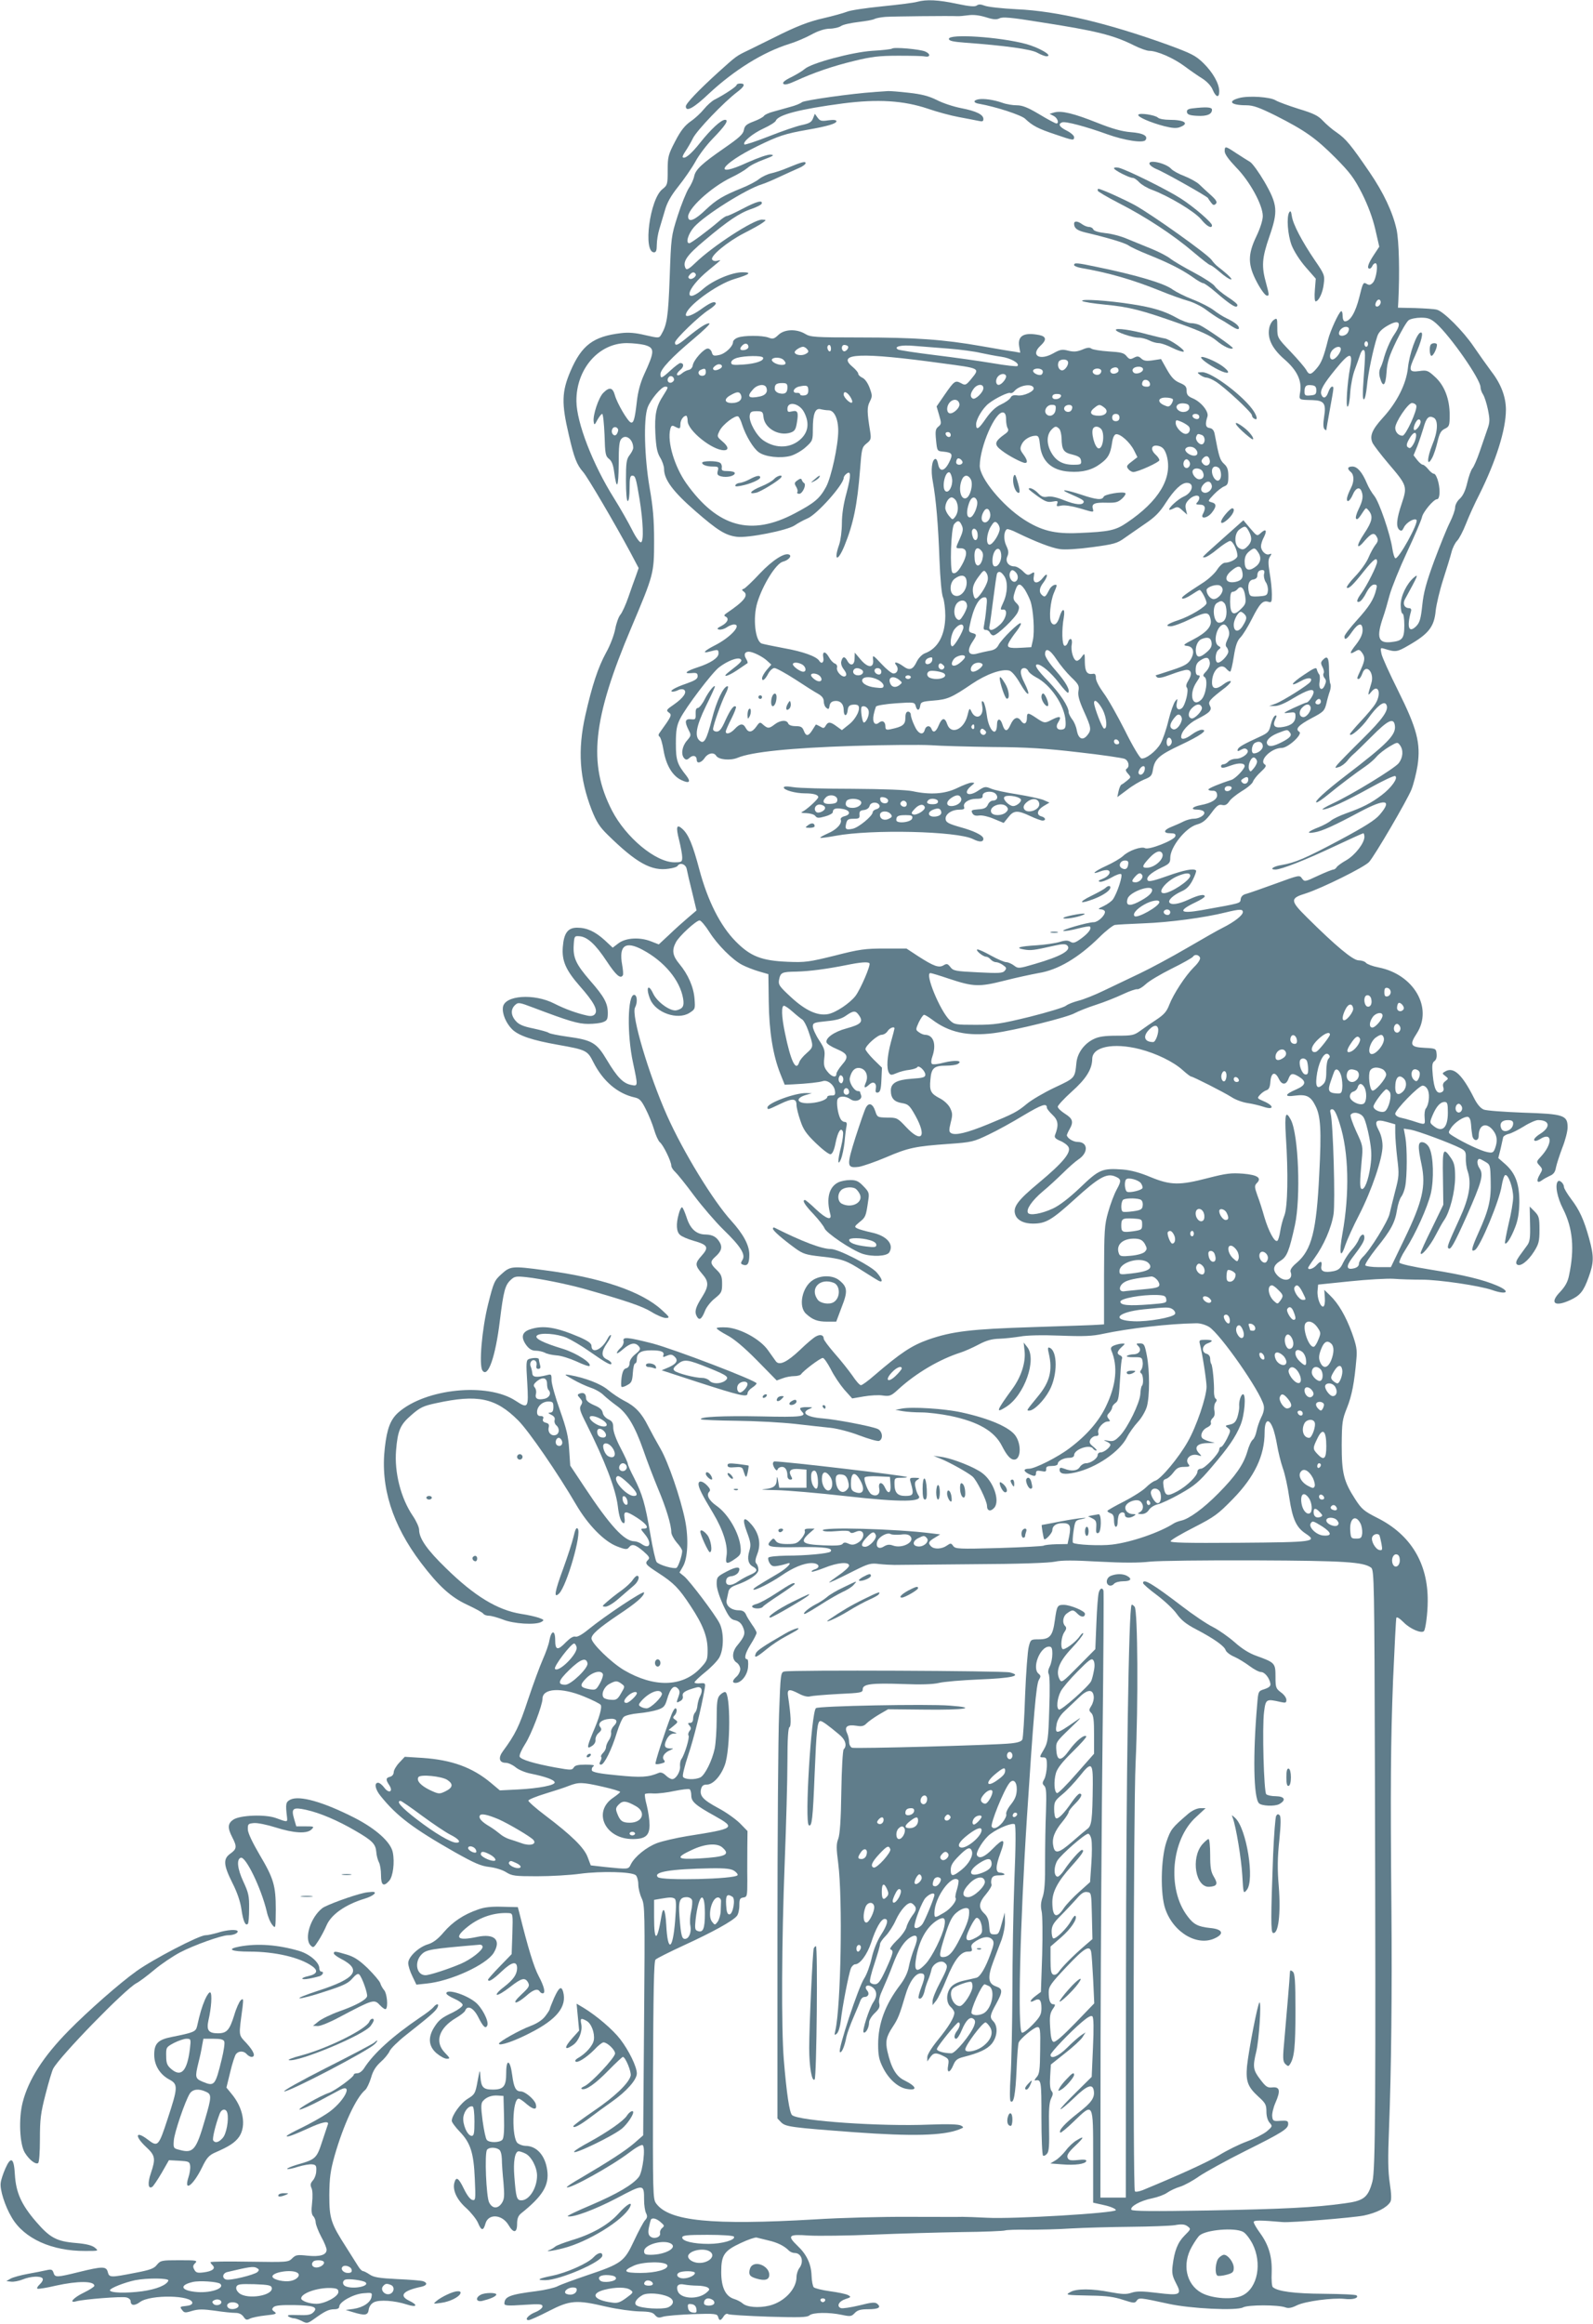 <?xml version="1.0" standalone="no"?>
<!DOCTYPE svg PUBLIC "-//W3C//DTD SVG 20010904//EN"
 "http://www.w3.org/TR/2001/REC-SVG-20010904/DTD/svg10.dtd">
<svg version="1.0" xmlns="http://www.w3.org/2000/svg"
 width="878pt" height="1280pt" viewBox="0 0 878 1280"
 preserveAspectRatio="xMidYMid meet">
<g transform="translate(0,1280) scale(0.1,-0.1)"
fill="#607d8b" stroke="none">
<path d="M5055 12790 c-16 -5 -103 -16 -193 -25 -90 -9 -178 -22 -195 -30 -18
-7 -75 -23 -127 -35 -82 -18 -155 -47 -272 -106 -39 -19 -73 -36 -142 -70 -69
-33 -67 -32 -166 -121 -110 -100 -180 -173 -180 -189 0 -33 44 -9 127 70 141
131 299 229 443 274 36 11 90 34 121 51 36 20 72 32 100 33 24 0 54 7 65 15
12 8 55 17 97 22 41 5 81 12 88 17 8 4 34 9 59 11 42 3 351 6 395 4 11 -1 39
2 62 5 28 4 61 0 97 -11 41 -13 58 -14 75 -6 16 9 64 5 218 -20 317 -49 409
-72 525 -130 32 -16 69 -29 82 -29 43 0 133 -39 195 -85 32 -24 77 -55 100
-69 24 -16 47 -40 55 -61 18 -42 36 -46 36 -8 0 42 -35 104 -87 155 -43 42
-65 53 -198 102 -331 119 -607 185 -830 195 -82 4 -163 13 -179 20 -21 8 -32
8 -42 1 -9 -8 -39 -6 -110 9 -102 22 -168 25 -219 11z"/>
<path d="M5230 12586 c0 -11 22 -16 88 -21 219 -16 367 -36 400 -56 18 -10 41
-19 50 -19 40 1 -40 48 -114 68 -146 39 -424 57 -424 28z"/>
<path d="M4916 12532 c-4 -3 -53 -9 -110 -12 -112 -8 -333 -67 -371 -100 -11
-10 -44 -30 -74 -45 -37 -18 -50 -30 -43 -37 7 -7 28 -2 69 17 98 45 203 81
323 110 94 23 137 28 240 28 69 0 135 -1 147 -4 31 -6 33 14 3 27 -28 13 -175
26 -184 16z"/>
<path d="M4060 12332 c0 -9 -72 -56 -122 -81 -15 -8 -41 -31 -58 -52 -17 -21
-50 -52 -74 -68 -32 -23 -54 -50 -85 -110 -38 -73 -41 -85 -41 -159 0 -77 -1
-82 -29 -104 -70 -55 -108 -348 -46 -348 11 0 15 11 15 41 0 22 6 61 14 87 8
26 22 73 31 104 11 40 32 79 73 130 32 40 75 102 95 138 19 36 63 93 95 126
70 72 91 104 68 104 -22 0 -78 -52 -137 -126 -49 -62 -85 -92 -96 -80 -3 2 4
17 15 33 10 15 30 48 42 73 22 43 168 196 243 253 41 31 47 47 17 47 -11 0
-20 -4 -20 -8z"/>
<path d="M4820 12293 c-125 -8 -385 -45 -400 -56 -8 -7 -37 -19 -65 -26 -27
-8 -69 -19 -93 -26 -24 -6 -47 -17 -51 -23 -4 -7 -30 -21 -57 -31 -40 -15 -50
-24 -54 -47 -4 -23 -26 -43 -107 -99 -124 -86 -159 -118 -167 -156 -3 -16 -16
-46 -30 -66 -13 -21 -41 -89 -61 -152 -36 -112 -36 -118 -44 -340 -8 -219 -15
-260 -47 -315 -12 -19 -13 -19 -88 -2 -54 13 -92 16 -133 11 -153 -18 -217
-66 -279 -210 -48 -113 -50 -176 -9 -350 29 -127 44 -165 79 -205 23 -25 175
-284 260 -442 l46 -87 -15 -43 c-9 -24 -28 -77 -42 -118 -14 -41 -34 -84 -43
-95 -10 -11 -23 -47 -29 -79 -6 -33 -28 -91 -50 -130 -45 -82 -78 -183 -115
-347 -43 -192 -32 -347 35 -520 27 -68 44 -94 89 -138 157 -154 241 -201 336
-186 24 3 46 10 49 16 13 20 45 9 50 -18 3 -16 16 -73 30 -128 l24 -100 -47
-40 c-26 -22 -73 -64 -104 -94 l-57 -53 -41 16 c-62 25 -139 21 -180 -9 l-33
-25 -44 41 c-53 48 -98 69 -152 69 -51 0 -73 -29 -79 -106 -6 -76 16 -127 93
-215 78 -88 102 -133 84 -155 -8 -10 -22 -13 -43 -8 -55 12 -120 35 -181 66
-111 57 -274 46 -283 -20 -5 -36 17 -88 51 -122 36 -35 110 -60 252 -85 157
-28 163 -31 196 -97 53 -104 133 -172 227 -193 27 -6 37 -16 61 -64 16 -31 37
-82 46 -113 9 -31 23 -62 32 -70 19 -15 63 -106 63 -129 0 -9 10 -24 22 -35
11 -10 58 -68 103 -129 45 -60 118 -145 162 -188 96 -93 124 -138 105 -167
-10 -17 -10 -21 2 -26 26 -10 36 6 36 55 0 52 -33 113 -99 186 -99 108 -266
381 -355 581 -100 225 -198 553 -176 594 15 28 12 70 -5 70 -36 0 -40 -217 -6
-374 28 -131 28 -130 -11 -122 -44 9 -76 42 -133 137 -57 96 -81 110 -220 129
-49 7 -95 16 -101 21 -6 5 -44 15 -85 24 -55 11 -80 22 -96 41 -28 31 -29 65
-4 88 17 16 23 15 102 -15 193 -73 245 -89 301 -89 31 0 68 4 82 10 22 8 26
16 26 50 0 54 -20 90 -98 179 -77 89 -94 125 -90 194 3 50 4 52 31 50 44 -3
89 -44 151 -138 51 -77 76 -99 89 -77 3 4 1 30 -4 58 -19 106 18 133 113 82
120 -64 206 -168 223 -268 7 -42 -1 -56 -36 -65 -33 -8 -107 45 -129 92 -28
60 -42 31 -16 -32 31 -74 150 -115 215 -75 33 21 33 22 29 78 -5 65 -35 134
-84 193 -37 44 -42 75 -19 118 17 34 112 121 131 121 7 0 32 -29 54 -64 44
-70 128 -154 181 -181 19 -10 59 -26 89 -35 l55 -16 2 -150 c2 -165 23 -296
64 -399 l24 -60 45 2 c81 4 145 11 166 18 26 8 63 -22 66 -55 3 -20 -1 -25
-19 -24 -13 0 -23 -3 -23 -7 0 -15 -41 -31 -89 -35 -76 -7 -96 25 -28 45 l32
9 -30 1 c-62 2 -215 -55 -215 -79 0 -14 1 -14 70 19 68 33 90 31 90 -5 0 -14
9 -52 21 -86 16 -49 32 -73 86 -125 36 -35 73 -63 81 -61 10 2 20 24 27 61 13
64 30 91 41 63 3 -9 -1 -45 -10 -81 -20 -78 -20 -113 -1 -70 7 17 16 59 20 95
3 36 8 75 11 88 3 15 0 22 -10 22 -9 0 -19 8 -24 18 -14 26 -23 87 -16 106 8
20 43 21 72 1 26 -19 67 -3 58 22 -3 8 -6 17 -6 19 0 2 -6 4 -12 4 -21 1 -50
49 -44 73 10 42 31 60 59 53 32 -8 45 -46 28 -82 -12 -28 -5 -31 20 -8 23 21
42 8 36 -23 -3 -18 0 -23 12 -21 12 3 17 18 19 70 l3 67 -46 45 c-25 25 -45
51 -45 57 0 19 67 79 89 79 11 0 26 9 33 20 11 18 38 28 38 15 0 -3 -9 -38
-20 -77 -21 -78 -25 -144 -10 -168 8 -13 14 -13 42 -1 18 8 50 16 71 18 20 3
40 9 43 15 8 13 44 -21 44 -42 0 -14 -13 -18 -75 -22 -83 -6 -115 -24 -115
-65 0 -42 18 -62 60 -69 36 -6 43 -12 75 -69 65 -117 35 -155 -51 -63 -47 50
-50 52 -104 52 -54 1 -55 2 -66 36 -14 42 -36 49 -52 18 -7 -13 -32 -86 -57
-163 -50 -159 -49 -171 20 -162 22 4 89 27 148 52 123 53 162 61 346 74 127 9
138 12 219 51 47 22 134 70 193 106 101 60 129 70 129 42 0 -5 14 -23 31 -39
32 -30 35 -57 14 -111 -5 -13 2 -21 28 -32 20 -8 40 -23 46 -34 16 -30 -30
-86 -162 -196 -123 -102 -148 -138 -129 -182 13 -28 48 -44 95 -44 71 0 103
19 230 134 131 119 175 144 220 127 38 -15 39 -24 12 -73 -14 -25 -35 -81 -47
-124 -21 -73 -22 -101 -23 -349 l0 -270 -30 -2 c-17 -2 -178 -7 -360 -13 -345
-11 -446 -23 -579 -69 -92 -33 -151 -72 -298 -198 -33 -29 -66 -53 -73 -53 -7
0 -28 24 -47 53 -20 28 -63 83 -97 121 -33 38 -61 75 -61 82 0 20 -18 26 -42
13 -13 -6 -53 -40 -89 -75 -71 -67 -114 -88 -133 -62 -6 9 -25 35 -42 59 -42
61 -149 120 -226 127 -32 2 -58 0 -58 -4 0 -5 26 -22 58 -39 38 -20 93 -66
165 -139 l108 -110 33 12 c18 7 46 12 64 12 17 0 34 5 37 10 12 19 106 90 120
90 7 0 26 -28 44 -62 17 -35 51 -85 74 -112 l44 -49 64 11 c35 6 83 9 105 5
38 -5 46 -2 85 34 98 90 228 166 344 203 22 7 67 27 99 44 43 23 74 31 115 32
31 1 82 7 114 12 36 7 120 9 221 5 129 -5 177 -3 236 10 141 30 365 56 512 58
22 1 52 -8 72 -20 62 -39 283 -355 301 -432 4 -17 0 -40 -13 -65 -11 -22 -22
-55 -26 -75 -4 -21 -13 -43 -21 -49 -9 -7 -22 -36 -30 -65 -21 -72 -65 -135
-160 -231 -83 -84 -162 -141 -205 -150 -14 -3 -32 -10 -40 -15 -77 -50 -237
-105 -341 -117 -63 -8 -204 -1 -215 10 -3 3 -2 32 3 64 8 55 10 59 38 65 75
16 -15 7 -107 -11 -57 -11 -104 -20 -106 -20 -3 0 9 -73 13 -78 7 -8 45 34 45
48 0 25 21 40 57 40 41 0 47 -14 36 -72 l-9 -43 -61 -1 c-33 -1 -65 -4 -71 -8
-6 -3 -117 -9 -248 -13 -219 -6 -238 -5 -250 11 -12 17 -14 17 -36 2 -27 -19
-69 -21 -86 -4 -18 18 -15 27 19 47 l31 19 -49 6 c-196 25 -610 36 -598 16 4
-6 33 -8 74 -4 45 4 71 3 75 -4 5 -8 14 -8 32 0 50 23 59 -35 9 -62 -18 -10
-31 -11 -48 -3 -17 8 -26 8 -33 -1 -6 -9 -38 -11 -107 -8 -115 5 -130 17 -79
64 l32 28 -30 0 c-21 0 -28 -4 -24 -14 3 -7 -6 -26 -20 -42 -21 -25 -31 -29
-76 -29 -38 0 -55 5 -64 17 -12 17 -14 17 -30 -1 -28 -31 -4 -36 159 -33 139
2 191 -5 172 -25 -11 -10 -133 -22 -244 -22 -50 -1 -94 -5 -98 -11 -3 -5 0
-19 7 -30 11 -17 19 -20 46 -15 18 3 40 9 49 12 37 14 3 -24 -48 -54 -119 -70
-141 -84 -136 -89 7 -7 95 37 152 76 65 45 125 70 168 70 41 0 53 -24 16 -35
-11 -4 -18 -9 -15 -12 2 -3 34 7 70 21 71 29 136 35 136 12 0 -7 -25 -31 -55
-51 -30 -21 -55 -40 -55 -41 0 -4 37 13 140 65 76 38 90 42 135 36 28 -3 66
-5 85 -5 19 0 215 2 435 4 252 1 418 7 450 14 37 8 101 8 243 0 131 -7 221 -7
280 0 50 5 299 8 582 7 497 -2 594 -9 637 -40 17 -13 18 -76 21 -1132 5 -1811
3 -2189 -14 -2250 -24 -88 -47 -106 -155 -120 -166 -23 -335 -31 -755 -39
-301 -5 -413 -4 -418 4 -10 17 49 50 114 63 30 6 68 20 83 31 16 11 47 26 71
33 23 7 71 33 106 58 36 24 148 86 250 137 211 105 240 124 240 151 0 17 -6
19 -42 17 -40 -3 -43 -1 -46 24 -2 14 6 49 18 76 29 66 24 88 -17 84 -27 -3
-36 3 -67 44 -40 52 -42 70 -22 153 15 61 29 271 18 271 -9 0 -60 -264 -69
-352 -7 -83 4 -113 63 -167 39 -35 44 -45 44 -82 0 -26 7 -50 18 -62 16 -18
16 -20 -17 -48 -19 -15 -68 -40 -109 -55 -41 -15 -110 -49 -152 -75 -65 -39
-214 -107 -422 -193 -21 -8 -40 -11 -43 -6 -11 18 -8 2106 4 2360 15 324 12
835 -5 859 -7 9 -15 14 -17 11 -16 -16 -30 -960 -31 -2045 l-1 -1220 -70 0
-70 0 1 875 c1 481 6 1231 11 1665 5 435 7 796 5 803 -6 19 -19 14 -26 -10 -4
-13 -10 -88 -13 -167 l-6 -145 -93 -94 c-88 -89 -93 -93 -104 -72 -23 44 -3
97 66 170 35 37 64 74 64 81 0 8 -8 1 -19 -14 -21 -32 -85 -79 -95 -70 -12 12
-6 69 10 92 12 17 13 26 5 34 -18 18 -13 55 11 71 29 21 34 20 58 -4 20 -20
40 -19 40 1 0 15 -81 49 -117 49 -35 0 -38 -5 -49 -85 -12 -87 -27 -105 -91
-105 -41 0 -43 -1 -53 -41 -6 -22 -15 -143 -20 -267 -4 -125 -11 -234 -15
-243 -4 -11 -24 -18 -63 -22 -92 -10 -859 -30 -876 -24 -9 4 -16 18 -16 31 0
14 -5 37 -12 51 -15 34 2 47 53 39 28 -5 41 -2 55 13 11 11 42 33 69 49 l50
29 197 -2 c224 -3 305 10 143 22 -124 10 -726 -2 -738 -14 -26 -26 -63 -630
-39 -645 17 -10 22 33 32 284 10 243 15 290 32 290 10 0 41 -22 103 -74 35
-28 45 -62 25 -82 -5 -5 -11 -106 -13 -234 -2 -155 -8 -236 -17 -259 -11 -28
-11 -51 0 -135 25 -196 15 -787 -16 -921 -6 -26 -5 -28 8 -17 9 7 18 37 22 70
8 76 44 261 56 290 5 12 16 22 23 22 27 0 66 53 88 118 26 80 55 132 75 132
23 0 16 -32 -21 -89 -21 -33 -41 -83 -51 -128 -9 -40 -27 -90 -41 -111 -31
-45 -146 -393 -134 -405 9 -9 26 30 36 83 4 19 22 69 40 110 18 41 35 83 38
92 4 10 13 18 21 18 22 0 30 19 15 36 -19 23 2 37 29 18 26 -18 28 -50 6 -82
-23 -33 -64 -161 -54 -167 12 -7 30 27 30 55 0 12 14 35 31 51 24 23 30 34 25
54 -4 16 3 43 19 77 13 29 39 90 56 136 31 83 64 133 101 153 35 19 41 -3 18
-61 -12 -30 -26 -76 -31 -104 -6 -32 -23 -67 -48 -100 -81 -106 -121 -212
-121 -327 0 -61 5 -85 26 -127 31 -63 82 -109 129 -118 64 -12 59 12 -9 46
-47 22 -74 69 -95 161 -12 54 -6 81 29 134 30 45 39 69 70 174 21 73 55 121
84 121 26 0 27 -16 5 -74 -12 -31 -19 -59 -16 -62 11 -11 25 6 33 39 3 17 13
45 20 62 7 16 15 42 18 56 7 32 51 55 72 38 21 -17 18 -28 -26 -112 -22 -41
-40 -86 -40 -99 l0 -23 20 25 c11 14 36 67 57 119 43 106 78 151 118 151 22 0
25 3 20 20 -5 15 2 24 27 40 39 24 71 26 88 5 10 -12 8 -27 -10 -76 -28 -78
-57 -127 -78 -133 -9 -2 -41 -10 -70 -16 -35 -8 -59 -21 -72 -37 -26 -33 -26
-85 0 -108 11 -10 20 -24 20 -32 0 -25 -31 -77 -91 -150 -35 -43 -59 -82 -58
-95 l0 -23 16 23 c18 26 33 27 74 6 28 -14 30 -19 25 -50 -9 -45 9 -45 28 0
12 29 22 37 58 46 83 21 128 42 153 71 33 40 37 98 9 126 -20 20 -18 33 16 94
37 68 38 84 0 97 -44 16 -48 49 -16 135 15 40 36 96 47 124 10 29 19 74 18
100 l-1 48 -10 -35 c-23 -85 -23 -85 -48 -85 -23 0 -25 5 -28 46 -2 34 -10 53
-27 69 -34 32 -31 59 11 108 19 23 32 46 29 52 -3 6 -3 19 0 30 5 15 15 20 42
20 20 0 33 3 29 7 -4 4 -15 8 -24 8 -26 0 -25 35 2 108 30 81 19 86 -44 22
-43 -44 -72 -56 -85 -35 -10 16 38 92 74 118 47 35 123 64 134 53 6 -6 6 -114
-2 -303 -6 -161 -11 -441 -11 -623 -1 -181 -5 -388 -10 -460 -5 -77 -5 -134 0
-139 17 -17 27 38 33 174 3 74 8 142 12 150 11 23 83 82 102 84 16 1 18 -11
16 -127 -1 -109 -4 -131 -19 -148 -10 -11 -14 -20 -9 -19 34 7 35 2 35 -204 0
-113 4 -207 9 -210 5 -3 15 2 22 11 11 12 13 48 11 146 -2 95 1 136 11 157 11
22 12 31 3 42 -8 8 -11 38 -8 80 l4 66 78 62 c44 34 87 74 96 88 l17 27 -26
-17 c-14 -10 -48 -40 -76 -68 -46 -46 -91 -65 -91 -39 0 13 109 127 173 181
33 28 51 38 58 31 7 -7 8 -66 3 -172 l-7 -161 -88 -87 c-49 -48 -87 -89 -84
-91 3 -3 36 25 75 62 70 68 101 80 108 43 8 -41 -11 -68 -86 -126 -74 -58
-109 -97 -98 -108 3 -3 37 25 75 62 108 104 106 109 106 -194 l0 -254 63 -14
c35 -8 62 -20 62 -27 0 -16 -565 -50 -710 -42 -58 3 -118 5 -135 5 -16 -1
-148 0 -293 0 -145 1 -379 -5 -520 -14 -570 -33 -803 -10 -875 87 -19 25 -19
45 -18 680 2 493 5 656 14 664 7 7 77 42 157 79 155 71 268 133 291 161 8 9
14 35 14 58 0 35 3 41 22 44 21 3 22 8 22 95 -1 51 0 132 0 182 l1 89 -41 42
c-23 23 -77 62 -121 85 -85 46 -103 67 -94 105 5 18 13 24 32 24 34 0 77 47
99 108 32 88 32 402 1 402 -7 0 -20 -8 -29 -18 -14 -15 -17 -40 -17 -130 0
-61 -5 -135 -11 -164 -14 -66 -53 -144 -78 -158 -29 -15 -91 -13 -97 4 -3 8
10 61 29 118 30 88 71 252 91 366 5 30 4 32 -24 30 -16 -2 -30 0 -32 4 -2 4
24 29 56 55 33 26 69 63 80 82 26 45 27 142 1 191 -24 47 -162 230 -194 257
l-26 21 19 33 c27 46 32 156 12 255 -25 123 -93 320 -135 393 -21 36 -52 93
-69 126 -36 72 -71 109 -133 140 -25 13 -64 39 -88 59 -40 34 -127 67 -212 82
-32 5 -31 4 18 -24 29 -17 73 -37 99 -46 25 -8 58 -27 72 -42 15 -14 47 -40
72 -58 57 -41 99 -110 146 -244 20 -59 57 -154 80 -210 45 -106 74 -202 74
-242 0 -12 14 -38 30 -57 17 -18 30 -39 30 -46 0 -24 -21 -86 -31 -93 -14 -8
-96 15 -110 32 -6 7 -22 78 -35 156 -28 164 -43 217 -90 309 -19 36 -34 70
-34 77 0 6 -18 45 -40 87 -24 45 -40 90 -40 110 0 27 -5 37 -27 47 -16 8 -29
23 -31 36 -3 17 -16 29 -48 42 -31 14 -44 25 -44 39 0 24 -13 33 -35 25 -14
-6 -14 -8 2 -26 14 -16 15 -23 5 -39 -10 -16 -6 -31 29 -100 103 -206 162
-359 174 -454 7 -61 19 -95 34 -95 4 0 6 13 3 30 -6 39 8 39 69 0 54 -35 70
-60 38 -60 -20 0 -20 -1 5 -31 40 -48 29 -86 -16 -55 -12 9 -31 16 -41 16 -56
0 -134 85 -277 301 l-77 116 -6 89 c-4 71 -15 115 -51 217 -25 70 -46 144 -46
164 0 34 -1 35 -27 28 -57 -14 -78 -11 -79 10 -1 11 -5 28 -9 38 -9 21 8 43
25 32 6 -4 10 -16 7 -26 -3 -13 0 -19 10 -19 11 0 14 6 9 23 -3 12 -6 25 -6
30 0 9 -32 9 -55 1 -15 -6 -16 -21 -9 -130 8 -141 5 -145 -64 -100 -155 102
-495 68 -646 -64 -44 -39 -63 -89 -75 -195 -25 -215 41 -424 199 -633 98 -129
165 -190 256 -232 45 -21 85 -43 88 -49 4 -6 18 -11 31 -11 13 0 48 -10 77
-21 59 -24 180 -31 212 -13 17 10 15 12 -15 23 -18 6 -61 16 -96 21 -131 21
-258 98 -416 253 -104 101 -147 163 -147 211 0 13 -15 47 -34 75 -67 98 -103
241 -93 362 9 110 23 142 85 195 48 42 66 50 136 65 229 50 328 29 452 -95 59
-59 219 -292 320 -465 65 -111 154 -202 225 -229 46 -18 56 -18 65 -6 17 22
35 17 79 -20 32 -28 38 -37 28 -47 -21 -21 -16 -27 55 -73 86 -56 113 -83 178
-182 69 -104 94 -170 94 -243 0 -54 -2 -60 -43 -103 -98 -101 -253 -104 -417
-8 -70 41 -180 148 -180 175 0 22 40 57 145 128 103 68 145 105 145 125 0 14
-212 -126 -309 -205 -33 -27 -60 -42 -70 -38 -11 3 -29 -8 -51 -30 -46 -48
-60 -46 -60 11 0 57 -21 56 -32 -2 -3 -21 -20 -68 -36 -104 -16 -36 -53 -136
-82 -223 -48 -146 -70 -191 -138 -283 -27 -36 -21 -64 15 -64 14 0 38 -11 54
-24 16 -14 54 -30 86 -36 78 -16 126 -33 130 -47 6 -16 -85 -34 -202 -40
l-100 -5 -50 42 c-102 85 -215 126 -377 137 l-97 6 -31 -33 c-16 -17 -30 -41
-30 -52 0 -11 -8 -22 -20 -25 -24 -6 -25 -16 -4 -47 23 -36 -3 -47 -28 -13
-11 15 -26 27 -34 27 -23 0 -16 -36 13 -72 90 -112 179 -179 411 -311 107 -60
143 -76 190 -81 33 -4 72 -16 92 -29 32 -20 48 -22 170 -22 74 0 182 6 239 14
115 15 282 11 305 -8 7 -6 14 -29 14 -50 0 -22 9 -57 19 -78 17 -36 18 -74 13
-672 l-5 -633 -49 -43 c-49 -42 -135 -98 -293 -191 -46 -26 -81 -49 -79 -52
13 -13 247 117 343 190 35 27 68 46 75 42 17 -11 1 -144 -20 -174 -32 -43
-121 -95 -264 -156 -76 -32 -135 -60 -129 -62 27 -9 148 36 269 99 151 80 152
80 152 -9 0 -29 5 -62 11 -73 8 -16 7 -25 -5 -38 -9 -9 -36 -60 -61 -113 -54
-116 -68 -127 -262 -192 -70 -24 -142 -50 -159 -59 -17 -9 -69 -21 -115 -27
-150 -19 -178 -30 -179 -69 0 -11 18 -13 105 -7 91 6 105 5 105 -9 0 -8 -17
-22 -39 -31 -39 -15 -63 -44 -37 -44 7 0 57 22 111 50 117 60 151 63 317 24
61 -14 143 -25 182 -26 57 -1 74 -5 86 -20 13 -15 21 -17 45 -9 17 5 90 11
164 14 123 4 134 2 139 -15 6 -23 14 -23 30 2 7 12 18 18 25 13 6 -4 106 -10
222 -14 172 -5 213 -4 226 7 19 17 108 18 179 3 47 -10 53 -9 71 10 15 16 32
21 74 21 57 0 74 10 50 30 -12 10 -32 8 -99 -9 -47 -11 -92 -18 -101 -15 -26
10 -12 38 25 50 31 10 32 12 14 22 -11 6 -55 15 -99 21 -44 6 -84 16 -90 22
-5 5 -11 34 -12 64 -2 64 -27 117 -77 164 -59 57 -51 65 62 57 53 -3 214 -1
357 5 143 6 361 12 485 14 124 1 232 6 240 9 8 3 65 5 125 4 61 0 169 2 240 7
72 4 218 8 325 9 107 1 218 5 245 9 38 7 55 5 70 -6 20 -15 19 -16 -16 -51
-38 -38 -56 -84 -66 -166 -5 -41 -1 -58 18 -95 35 -66 25 -71 -104 -55 -81 10
-112 10 -140 1 -28 -10 -52 -9 -117 3 -101 20 -187 20 -220 1 -30 -17 -29 -17
115 -20 82 -1 126 -7 174 -23 59 -19 66 -20 76 -5 13 18 18 17 175 -17 122
-27 375 -39 411 -20 27 15 195 15 234 0 16 -6 34 -3 62 11 46 23 198 43 264
36 45 -6 80 5 66 19 -4 5 -85 8 -180 9 -163 1 -256 13 -282 37 -5 4 -8 41 -6
81 3 86 -16 151 -65 218 -19 26 -34 52 -34 59 0 11 33 11 160 0 44 -4 385 24
447 36 71 15 126 43 146 75 7 12 6 43 -3 103 -10 67 -11 135 -4 308 12 304 17
748 13 1203 -6 672 -4 923 9 1260 8 182 16 336 18 343 2 8 18 -2 42 -26 35
-35 96 -61 110 -47 9 9 21 99 21 165 2 209 -94 367 -278 459 -73 37 -86 48
-121 102 -64 99 -75 144 -75 299 1 125 3 140 29 205 27 67 41 140 52 270 5 50
0 74 -25 144 -34 92 -74 161 -121 206 l-31 30 3 -44 c2 -26 -2 -45 -8 -48 -16
-5 -36 49 -32 88 l3 33 175 18 c96 10 204 16 240 14 36 -3 106 -5 157 -5 94 0
318 -33 387 -57 82 -29 105 -9 28 24 -77 33 -183 59 -365 88 -101 16 -171 32
-174 39 -2 7 12 39 33 71 57 89 121 232 140 309 18 79 15 205 -8 252 -7 16
-23 29 -36 31 -27 4 -29 -20 -7 -123 25 -119 5 -204 -93 -407 l-76 -158 -67 0
c-37 0 -71 5 -74 10 -3 6 24 47 60 93 81 100 104 142 115 214 5 31 16 63 24
72 7 9 17 34 21 56 11 58 11 212 1 269 l-9 49 39 -6 c39 -7 217 -73 274 -102
27 -14 30 -21 29 -53 -1 -20 3 -55 11 -76 21 -65 8 -143 -45 -258 -65 -142
-70 -156 -62 -164 12 -12 31 22 101 178 83 188 94 227 71 262 -10 14 -14 33
-11 42 5 14 9 14 38 -3 32 -18 32 -19 34 -108 3 -104 -10 -159 -68 -287 -38
-85 -43 -108 -18 -93 29 18 136 275 147 355 5 29 13 55 19 57 17 6 44 -70 44
-122 0 -24 -11 -90 -25 -146 -13 -57 -22 -105 -20 -108 9 -8 34 32 56 89 15
38 22 79 23 135 1 100 -20 160 -75 210 l-41 36 13 52 c6 29 13 57 14 63 2 6
16 15 31 18 16 4 53 23 84 42 30 19 65 34 77 34 65 0 71 -38 13 -75 -23 -14
-38 -30 -34 -36 4 -6 14 -4 30 5 70 46 74 -23 6 -96 -25 -27 -25 -28 -7 -48
18 -20 18 -22 1 -51 -20 -34 -14 -50 12 -31 9 7 29 18 44 25 20 8 30 21 34 47
4 19 20 68 35 108 16 40 29 90 29 112 0 67 -21 74 -245 81 -104 4 -202 11
-217 17 -18 7 -37 30 -54 64 -64 127 -110 171 -155 148 -22 -12 -22 -13 -3
-27 18 -14 18 -15 1 -28 -13 -9 -17 -20 -12 -34 4 -15 1 -23 -11 -28 -26 -10
-40 19 -47 93 -5 54 -4 69 9 79 10 7 14 22 12 40 -3 29 -4 30 -66 33 -78 4
-85 16 -43 80 90 141 -17 325 -211 363 -32 6 -63 18 -69 25 -6 8 -25 14 -41
14 -31 0 -126 79 -285 237 -93 92 -94 105 -5 132 89 29 322 144 348 173 32 36
208 337 233 398 12 30 27 90 34 133 18 123 -3 203 -107 412 -47 94 -89 186
-92 204 -7 33 -6 34 17 27 61 -19 69 -18 131 18 112 64 143 103 151 193 4 34
22 111 41 170 19 59 40 127 46 151 6 24 20 52 31 63 11 11 33 53 49 94 16 41
49 114 74 162 92 185 146 357 146 466 0 70 -27 142 -79 209 -26 35 -70 97 -98
138 -57 85 -168 196 -204 204 -13 4 -67 7 -119 9 l-95 2 2 35 c8 160 4 333
-10 397 -21 94 -71 201 -149 315 -101 148 -130 183 -179 217 -26 17 -60 47
-78 66 -25 27 -50 40 -133 65 -57 18 -114 39 -127 47 -30 19 -149 27 -201 13
-67 -18 -46 -40 39 -40 38 0 71 -12 162 -57 162 -82 221 -124 329 -232 81 -82
103 -111 147 -197 33 -66 58 -133 73 -197 l22 -96 -31 -47 c-31 -47 -39 -74
-22 -74 5 0 11 7 15 15 3 8 11 15 17 15 17 0 5 -88 -15 -108 -13 -13 -20 -14
-35 -5 -17 10 -20 4 -39 -74 -21 -84 -50 -133 -79 -133 -8 0 -13 12 -13 31 0
16 -4 28 -9 24 -13 -7 -60 -110 -71 -155 -24 -96 -37 -129 -62 -158 -32 -38
-43 -40 -59 -9 -7 12 -45 57 -85 99 -74 77 -74 78 -74 133 0 52 -1 55 -19 43
-11 -7 -23 -28 -26 -48 -10 -57 18 -112 85 -170 69 -60 96 -117 86 -180 -7
-44 -10 -42 67 -44 65 -2 77 -18 65 -92 -6 -38 -5 -61 2 -68 5 -5 10 -8 10 -5
0 3 9 55 20 115 23 127 23 124 11 124 -5 0 -14 -13 -20 -30 -11 -33 -28 -39
-38 -14 -9 23 11 58 78 140 78 96 97 98 80 8 -16 -86 -24 -214 -14 -214 6 0
13 35 15 78 3 43 15 101 26 128 10 27 23 63 28 79 5 17 14 29 19 27 11 -3 11
-21 0 -169 -5 -68 -5 -103 2 -103 6 0 13 33 17 73 6 69 34 204 57 274 7 22 24
40 55 58 66 39 84 19 39 -47 -23 -33 -49 -95 -61 -143 -3 -11 -10 -30 -16 -42
-7 -15 -8 -34 -2 -54 16 -57 31 -45 36 30 4 58 14 89 54 172 27 55 57 107 68
115 11 8 42 14 68 14 39 0 54 -6 83 -31 78 -69 245 -308 245 -352 0 -10 6 -28
14 -40 8 -12 20 -50 27 -84 11 -55 11 -69 -4 -110 -9 -27 -28 -81 -42 -122
-14 -41 -32 -82 -39 -90 -8 -9 -21 -45 -29 -80 -10 -43 -23 -71 -41 -88 -15
-13 -26 -35 -26 -49 0 -13 -13 -50 -29 -82 -16 -31 -54 -126 -86 -211 -44
-120 -59 -175 -66 -245 -8 -75 -14 -95 -33 -115 -41 -41 -54 -7 -29 82 3 10
-1 17 -10 17 -26 0 -37 23 -24 48 74 135 77 143 50 121 -39 -33 -73 -102 -73
-151 0 -26 5 -48 10 -48 6 0 10 -28 10 -64 0 -74 -10 -86 -73 -93 -71 -8 -82
26 -44 137 9 25 25 80 36 122 12 43 55 149 96 237 41 87 78 174 82 191 5 29
65 100 83 100 15 0 19 44 8 92 -6 26 -17 48 -24 48 -7 0 -21 11 -32 25 -11 14
-25 25 -30 25 -6 0 -20 12 -31 26 l-20 26 21 51 c11 29 26 74 34 101 15 55 29
69 56 55 26 -14 23 -77 -8 -150 -29 -71 -31 -127 -1 -72 10 18 23 59 30 90 11
46 19 61 40 71 25 12 27 18 27 77 0 87 -29 163 -82 210 -37 34 -44 37 -85 31
-58 -8 -61 4 -24 84 36 82 49 134 30 128 -22 -7 -61 -117 -69 -194 -9 -88 -60
-190 -138 -275 -61 -67 -75 -102 -56 -141 8 -14 46 -64 85 -110 105 -123 106
-127 75 -221 -29 -86 -33 -129 -13 -146 11 -8 16 -5 25 14 12 26 57 53 69 41
14 -14 -100 -221 -117 -211 -5 3 -12 27 -16 53 -11 78 -73 259 -100 291 -13
16 -31 46 -40 68 -26 62 -53 93 -80 93 -27 0 -31 -12 -9 -30 19 -16 19 -53 1
-88 -22 -44 -29 -72 -16 -72 6 0 18 16 26 35 15 37 38 46 48 19 11 -27 7 -52
-16 -99 -12 -24 -18 -48 -14 -52 7 -8 14 -1 43 44 12 17 13 17 28 -1 24 -31
18 -59 -26 -125 -47 -70 -44 -96 4 -38 36 41 52 46 66 18 8 -14 6 -25 -8 -42
-10 -13 -28 -45 -39 -72 -11 -26 -44 -72 -73 -102 -29 -30 -49 -58 -46 -62 10
-9 34 14 94 90 54 67 73 81 73 52 0 -20 -56 -131 -86 -172 -27 -36 -31 -55
-10 -47 8 3 25 25 37 50 15 28 31 44 43 44 15 0 17 -5 11 -27 -13 -55 -39 -95
-106 -169 -38 -42 -69 -82 -69 -90 0 -24 14 -15 42 26 35 50 58 53 58 8 0 -22
-12 -47 -35 -77 -38 -48 -40 -60 -5 -39 18 11 23 11 36 -6 19 -26 18 -42 -6
-95 -23 -49 -23 -51 -11 -51 5 0 14 14 20 31 20 57 68 4 49 -55 -21 -69 -21
-73 0 -47 38 47 58 -8 23 -65 -10 -17 -46 -60 -80 -96 -34 -36 -61 -69 -61
-72 0 -20 66 36 101 87 48 67 86 98 99 77 18 -29 -16 -78 -135 -195 -67 -66
-128 -129 -136 -139 -13 -18 -12 -18 11 -11 13 4 33 19 44 32 10 14 26 30 34
37 8 6 54 51 102 99 90 91 122 106 128 60 7 -51 -40 -99 -273 -277 -112 -86
-177 -146 -158 -146 6 0 34 19 63 43 62 51 151 118 205 155 22 15 50 39 63 55
13 15 44 39 69 54 44 26 46 26 59 8 20 -27 17 -68 -7 -99 -23 -29 -256 -172
-364 -222 -38 -18 -63 -33 -55 -33 27 -1 125 44 259 118 72 40 135 70 141 66
17 -11 -21 -64 -75 -105 -58 -44 -105 -68 -195 -100 -36 -13 -74 -31 -85 -41
-11 -9 -40 -25 -65 -35 -62 -24 -75 -38 -25 -29 43 7 108 37 254 115 136 72
177 66 106 -17 -25 -30 -82 -66 -222 -141 -190 -101 -244 -124 -320 -137 -45
-7 -69 -25 -34 -25 32 0 163 51 328 129 83 39 154 71 157 71 3 0 6 -9 6 -20 0
-34 -51 -100 -99 -128 -25 -14 -50 -32 -54 -39 -4 -7 -13 -13 -18 -13 -6 0
-44 -15 -85 -34 -72 -34 -74 -34 -88 -15 -13 20 -16 19 -147 -29 -74 -27 -146
-52 -161 -56 -17 -4 -28 -14 -30 -29 -3 -24 5 -21 -217 -61 -120 -21 -132 -4
-31 44 27 13 50 27 50 32 0 15 -34 8 -88 -17 -56 -26 -97 -32 -107 -16 -8 13
23 41 67 61 28 12 45 30 62 63 13 26 21 49 18 52 -13 13 -67 2 -157 -30 -67
-24 -101 -33 -108 -26 -15 15 14 43 73 71 45 21 50 27 50 55 0 59 84 165 146
183 33 9 51 24 80 63 30 41 41 49 59 45 17 -4 27 1 39 18 8 14 40 39 70 58 31
18 59 42 62 53 4 11 23 35 43 53 27 25 33 35 22 41 -34 22 36 91 93 91 35 0
118 76 97 89 -24 15 -5 36 68 75 65 34 71 40 81 79 5 23 14 55 20 71 5 16 6
34 2 40 -3 6 -7 39 -7 73 0 69 -8 84 -32 60 -14 -14 -15 -20 -4 -41 7 -13 10
-29 6 -35 -4 -7 -1 -19 6 -27 9 -11 9 -20 0 -40 -15 -34 -35 -20 -28 21 3 18
2 37 -3 41 -4 5 -10 17 -12 26 -2 14 -15 9 -71 -29 -73 -48 -84 -72 -16 -34
39 22 67 19 51 -5 -11 -17 -151 -105 -191 -120 l-36 -13 30 0 c20 -1 58 15
105 44 76 45 110 55 110 32 0 -16 -28 -57 -39 -57 -5 0 -37 -14 -72 -30 -59
-28 -61 -31 -26 -26 34 4 37 3 37 -19 0 -32 -21 -51 -66 -59 -47 -9 -62 4 -46
40 10 20 10 25 0 22 -7 -3 -18 -24 -24 -49 -9 -40 -15 -46 -60 -67 -90 -41
-118 -57 -122 -70 -3 -11 0 -12 18 -2 17 9 25 9 34 0 16 -16 -27 -50 -64 -50
-15 0 -33 -7 -40 -15 -7 -8 -19 -15 -26 -15 -8 0 -14 -4 -14 -10 0 -13 10 -13
59 5 40 14 71 12 71 -5 0 -16 -51 -69 -73 -76 -61 -19 -127 -46 -127 -53 0 -4
10 -7 23 -7 15 1 23 -5 25 -21 4 -25 -30 -47 -91 -58 -47 -9 -58 -25 -18 -25
16 0 33 -5 37 -12 10 -15 -24 -38 -57 -38 -15 0 -40 -7 -56 -15 -15 -8 -45
-21 -65 -29 -46 -18 -49 -36 -7 -36 23 0 30 -4 27 -16 -4 -22 -147 -78 -167
-66 -20 11 -90 -13 -121 -43 -14 -13 -56 -38 -94 -55 -66 -30 -88 -52 -31 -30
16 6 34 9 42 6 20 -8 4 -34 -30 -47 -23 -9 -27 -13 -15 -16 10 -2 37 8 62 22
25 15 50 24 55 20 11 -6 -21 -104 -45 -139 -7 -10 -30 -27 -51 -37 -31 -14
-34 -18 -15 -18 12 -1 22 -7 22 -14 0 -21 -39 -57 -62 -57 -33 0 -185 -44
-167 -48 10 -2 45 4 79 13 34 9 65 14 67 11 11 -11 -8 -36 -47 -65 -34 -25
-45 -28 -60 -19 -14 9 -29 9 -61 -1 -24 -7 -80 -15 -124 -18 -98 -6 -123 -14
-72 -23 38 -7 54 -5 169 21 44 10 61 10 70 1 26 -26 -34 -60 -179 -102 -88
-26 -92 -26 -115 -8 -12 9 -32 18 -42 18 -11 0 -47 16 -82 35 -34 19 -68 35
-76 35 -17 -1 29 -40 47 -40 7 0 18 -7 25 -15 7 -8 20 -15 29 -15 9 0 27 -7
39 -16 19 -13 21 -18 10 -31 -11 -14 -33 -15 -148 -9 -124 6 -136 8 -152 29
-15 19 -20 20 -37 10 -26 -16 -54 -6 -141 50 l-64 42 -121 0 c-106 0 -138 -4
-274 -39 -142 -35 -163 -38 -260 -34 -144 6 -205 30 -286 112 -85 86 -154 223
-200 394 -37 140 -60 195 -94 226 -32 29 -37 12 -18 -62 9 -37 17 -79 17 -94
0 -26 -3 -28 -43 -28 -103 0 -267 136 -344 285 -133 258 -107 505 107 1009
123 291 125 297 125 476 0 119 -6 187 -25 295 -28 164 -34 375 -11 439 15 43
76 116 97 116 19 0 18 -4 -10 -48 -40 -61 -49 -106 -44 -211 4 -75 10 -104 26
-131 12 -19 22 -48 22 -64 0 -58 50 -125 172 -231 123 -107 166 -134 229 -142
59 -8 278 35 319 63 19 13 51 30 70 38 52 21 200 187 200 224 0 5 6 15 14 21
27 23 27 -8 2 -103 -17 -61 -26 -119 -26 -169 0 -41 -7 -94 -15 -117 -32 -91
-8 -97 29 -7 49 120 71 226 86 418 9 117 10 125 36 146 24 19 26 25 20 65 -18
110 -18 135 -2 166 14 28 14 34 -1 75 -10 27 -26 50 -40 56 -13 6 -23 16 -23
23 0 6 -14 23 -32 38 -90 75 48 80 492 19 218 -29 212 -26 161 -89 -27 -32
-31 -34 -54 -21 -32 17 -37 14 -91 -64 l-44 -64 14 -48 c13 -44 13 -49 -4 -63
-16 -13 -18 -24 -13 -75 6 -60 6 -60 41 -63 50 -5 54 -14 30 -61 -25 -49 -52
-52 -60 -6 -3 16 -9 28 -15 27 -19 -4 -26 -62 -14 -124 18 -99 30 -238 37
-433 4 -105 12 -192 20 -208 6 -16 12 -61 12 -100 -1 -106 -40 -179 -113 -206
-15 -6 -34 -25 -44 -45 -21 -45 -40 -52 -75 -26 -33 24 -57 28 -38 5 15 -19 6
-45 -16 -45 -10 0 -39 24 -66 53 -48 51 -49 51 -46 22 5 -46 -28 -46 -68 1
l-33 39 -1 -32 c0 -38 -23 -45 -40 -13 -14 26 -26 25 -33 -2 -4 -13 2 -31 14
-46 13 -17 16 -29 10 -35 -15 -15 -53 22 -48 45 3 10 -2 19 -12 23 -9 3 -24
19 -33 36 -20 35 -38 32 -30 -6 4 -25 -11 -35 -23 -15 -15 24 -90 51 -192 69
-59 11 -116 23 -125 26 -36 14 -50 141 -24 226 30 98 103 215 141 225 29 7 50
30 36 38 -24 15 -93 -29 -163 -103 -40 -43 -80 -81 -88 -84 -12 -4 -13 -7 -2
-15 30 -21 4 -54 -94 -120 -13 -9 -15 -14 -6 -18 22 -10 13 -33 -20 -51 -26
-13 -29 -18 -15 -21 10 -2 29 3 42 12 13 9 31 16 40 16 46 0 -18 -71 -105
-115 -59 -30 -74 -47 -28 -34 45 12 48 12 48 -11 0 -24 -44 -53 -115 -76 -65
-21 -80 -36 -35 -32 29 3 35 0 35 -17 0 -15 -15 -24 -63 -41 -63 -21 -100 -44
-73 -44 7 0 20 4 30 9 9 5 23 6 30 2 20 -13 -2 -45 -55 -82 -41 -28 -44 -32
-28 -44 19 -13 16 -19 -51 -112 -7 -9 -7 -16 0 -21 6 -4 16 -38 22 -75 14 -82
49 -141 98 -164 44 -21 55 -11 27 25 -50 63 -57 84 -57 177 0 73 5 99 23 135
31 63 176 254 215 284 46 35 100 56 117 46 14 -9 6 -18 -60 -69 -46 -35 -15
-31 41 6 29 20 56 38 59 40 2 2 -1 13 -8 24 -14 23 -8 39 15 39 22 0 77 -27
102 -51 l22 -20 -26 -30 c-14 -17 -25 -37 -25 -45 0 -21 17 -8 35 27 9 16 24
29 33 29 10 0 61 -28 114 -62 53 -35 110 -71 127 -80 21 -12 31 -25 31 -41 0
-14 6 -30 14 -36 12 -10 15 -8 18 11 2 15 11 24 26 26 32 5 52 -15 52 -49 0
-37 18 -38 22 -1 2 20 9 28 27 30 13 2 27 0 31 -5 15 -17 -11 -72 -50 -103
l-40 -32 -29 21 c-35 26 -47 26 -60 4 -9 -16 -13 -16 -31 -5 -12 7 -23 12 -24
10 -1 -2 -10 -15 -19 -30 -22 -35 -35 -35 -47 -3 -8 20 -16 25 -45 25 -22 0
-38 6 -41 15 -8 21 -44 18 -74 -5 -31 -24 -38 -24 -63 -3 -18 17 -20 17 -39
-10 -23 -32 -43 -35 -58 -7 -14 27 -32 25 -60 -5 -24 -26 -50 -33 -50 -15 0 6
14 38 31 71 17 34 28 63 25 66 -11 11 -29 -13 -57 -73 -21 -48 -33 -64 -49
-64 -11 0 -20 6 -20 13 0 21 45 148 69 195 12 23 17 42 11 42 -22 0 -61 -81
-86 -180 -30 -117 -44 -141 -68 -120 -29 23 -19 81 34 189 28 56 50 105 50
108 0 16 -35 -27 -56 -69 -13 -26 -31 -48 -38 -48 -9 0 -13 -11 -12 -32 1 -30
-1 -33 -26 -30 -33 3 -36 -13 -13 -59 15 -29 15 -31 -10 -60 -27 -32 -33 -77
-13 -97 9 -9 16 -8 29 4 19 17 39 11 39 -12 0 -23 26 -16 44 11 18 27 50 33
63 12 13 -22 79 -28 119 -11 77 32 291 54 634 65 184 6 378 7 430 4 52 -4 205
-8 340 -10 191 -1 296 -8 475 -29 127 -14 240 -31 253 -36 23 -10 30 -44 11
-55 -7 -5 -4 -14 8 -27 17 -19 17 -20 -5 -38 -12 -10 -26 -20 -31 -22 -5 -2
-12 -18 -16 -36 l-7 -33 54 40 c29 23 72 48 94 57 36 14 43 21 48 52 9 60 33
82 150 137 113 53 158 85 119 85 -10 0 -34 -11 -53 -25 -36 -27 -60 -32 -60
-14 0 29 40 73 85 96 73 37 87 51 73 76 -11 22 -3 32 87 101 21 17 33 32 27
34 -7 2 -24 -6 -38 -17 -40 -31 -64 -28 -64 9 0 68 49 113 80 75 7 -8 16 -15
20 -15 4 0 13 37 20 83 10 63 19 88 38 107 13 14 41 59 62 101 43 85 60 103
90 94 18 -6 20 -2 20 40 0 25 -5 78 -12 117 -9 56 -9 75 1 91 11 17 11 19 -3
14 -19 -8 -46 18 -46 44 0 11 7 34 16 50 19 38 11 49 -17 23 -21 -19 -21 -18
-59 26 l-37 44 -99 -88 c-141 -126 -131 -116 -114 -116 9 0 40 20 70 45 30 25
62 45 70 45 15 0 40 -51 40 -82 0 -16 -40 -38 -69 -38 -10 0 -29 -17 -42 -37
-13 -21 -47 -52 -74 -70 -104 -67 -130 -86 -118 -90 7 -3 29 7 50 21 21 14 41
26 45 26 9 0 38 -55 38 -72 0 -18 -91 -73 -155 -94 -61 -20 -78 -34 -43 -34
15 0 64 18 109 40 88 42 103 42 112 -6 6 -35 -24 -69 -97 -107 -55 -28 -58
-32 -34 -35 36 -4 44 -34 21 -74 -15 -25 -33 -36 -103 -59 -47 -16 -87 -28
-90 -29 -2 0 1 -5 6 -10 8 -8 31 -3 79 15 37 14 75 25 85 25 27 0 31 -24 10
-58 -12 -19 -15 -33 -9 -39 13 -13 -8 -98 -27 -114 -20 -16 -35 -1 -28 29 5
25 4 26 -9 9 -8 -10 -25 -57 -37 -105 -11 -48 -31 -105 -43 -127 -24 -43 -82
-87 -106 -83 -9 2 -49 69 -91 154 -42 83 -95 177 -118 207 -24 33 -42 67 -42
82 0 19 -5 26 -17 23 -32 -5 -43 12 -44 65 0 50 -1 51 -16 30 -8 -13 -21 -23
-28 -23 -18 0 -35 55 -28 90 6 34 -12 42 -22 9 -4 -11 -12 -18 -18 -16 -14 4
-16 90 -4 155 9 54 -8 56 -24 2 -12 -39 -31 -51 -45 -29 -14 23 -5 118 15 164
18 42 19 46 3 43 -9 -2 -21 -12 -27 -23 -22 -43 -26 -47 -41 -34 -19 16 -17
39 6 69 11 14 20 32 20 40 0 9 -9 4 -23 -14 -29 -36 -57 -31 -49 9 4 25 3 26
-15 15 -17 -11 -23 -9 -46 14 -14 14 -35 26 -46 26 -33 0 -52 27 -39 55 8 19
7 32 -6 59 -16 33 -14 80 4 91 4 2 29 -6 56 -20 103 -50 191 -84 236 -90 29
-4 99 0 179 11 119 16 137 21 178 51 25 18 77 53 114 79 52 35 80 63 112 114
46 71 86 110 116 110 45 0 32 -55 -18 -76 -31 -14 -86 -64 -78 -72 2 -2 13 2
25 8 19 10 26 8 47 -12 l26 -23 -7 29 c-5 22 -2 34 15 52 24 26 59 32 59 11 0
-7 -5 -18 -12 -25 -9 -9 -6 -12 15 -12 29 0 35 -17 17 -51 -17 -30 24 -25 49
7 27 34 26 50 -1 57 -22 6 -22 7 12 43 19 20 45 40 58 45 18 7 22 16 22 55 0
36 -5 52 -24 69 -22 21 -27 34 -52 167 -4 18 -13 28 -27 30 -23 3 -26 21 -12
64 8 27 -36 81 -82 100 -26 11 -33 20 -33 42 0 22 -7 30 -38 43 -29 12 -46 30
-71 74 l-32 57 -46 -7 c-35 -5 -49 -3 -63 10 -15 14 -22 14 -41 4 -19 -10 -25
-9 -40 9 -14 18 -31 22 -99 26 -45 3 -87 10 -94 15 -10 8 -24 7 -51 -5 -30
-12 -47 -13 -77 -6 -34 9 -45 7 -84 -15 -75 -42 -126 -10 -69 43 34 31 32 50
-6 58 -85 17 -121 -3 -112 -61 l6 -36 -34 6 c-19 2 -99 16 -179 30 -210 37
-369 48 -673 48 -248 0 -271 2 -300 20 -47 28 -114 26 -147 -6 -23 -22 -31
-24 -54 -15 -34 13 -137 13 -170 0 -14 -5 -26 -16 -26 -24 0 -25 -44 -66 -78
-72 -28 -6 -34 -4 -39 15 -3 11 -13 21 -22 21 -22 0 -79 -64 -83 -93 -2 -12
-11 -23 -23 -25 -11 -2 -28 -11 -38 -20 -9 -8 -20 -12 -25 -8 -4 4 3 16 16 27
22 17 23 39 1 39 -5 0 -29 -18 -53 -40 -49 -45 -56 -48 -56 -21 0 27 63 94
179 191 56 47 97 86 91 88 -13 5 -52 -20 -120 -75 -54 -45 -70 -52 -70 -30 0
18 136 149 188 181 23 15 40 31 37 36 -8 13 -32 2 -86 -37 -41 -29 -79 -43
-79 -28 0 44 168 168 268 198 84 25 99 37 44 37 -58 0 -162 -44 -216 -91 -43
-38 -76 -50 -76 -28 0 26 45 81 105 130 36 29 65 54 65 55 0 1 -8 0 -19 -3
-10 -3 -22 0 -26 7 -12 19 84 98 175 145 47 24 94 50 105 59 20 15 19 15 -6
16 -46 0 -268 -144 -363 -235 -37 -36 -51 -44 -57 -34 -19 36 4 71 105 155
127 107 192 151 258 173 29 10 54 23 56 29 7 22 -29 12 -105 -28 -42 -22 -81
-40 -87 -40 -6 0 -27 -14 -46 -31 -56 -48 -151 -119 -161 -119 -22 0 -6 53 27
90 61 67 288 209 374 235 14 4 57 22 95 40 39 18 87 40 108 49 20 8 37 21 37
27 0 12 -20 7 -100 -26 -30 -13 -71 -26 -90 -30 -19 -4 -49 -18 -66 -31 -17
-14 -60 -36 -95 -50 -106 -43 -140 -64 -199 -119 -58 -56 -92 -71 -97 -44 -10
43 123 166 237 221 36 17 76 41 90 53 14 13 54 33 90 46 53 20 60 25 38 27
-15 2 -67 -16 -128 -43 -199 -92 -150 -10 55 90 117 57 151 68 275 90 110 19
160 34 160 47 0 7 -15 9 -45 5 -38 -6 -46 -3 -59 15 l-15 21 -10 -25 c-8 -21
-20 -28 -62 -37 -29 -6 -110 -34 -181 -62 -71 -28 -132 -48 -135 -45 -13 12
44 60 105 88 35 16 65 35 68 43 13 33 134 64 369 95 194 25 335 16 469 -29 49
-17 126 -38 170 -46 45 -8 93 -18 109 -21 21 -5 27 -3 27 10 0 25 -40 44 -122
60 -42 8 -103 28 -135 45 -45 22 -83 32 -156 40 -53 6 -104 10 -114 9 -10 -1
-43 -3 -73 -5z m-986 -1002 c8 -12 -21 -34 -34 -26 -8 5 -8 11 1 21 13 16 25
18 33 5z m3776 -155 c0 -16 -18 -31 -27 -22 -8 8 5 36 17 36 5 0 10 -6 10 -14z
m-177 -142 c3 -4 2 -15 -4 -25 -11 -21 -49 -26 -49 -6 0 26 37 47 53 31z m107
-89 c0 -8 -4 -15 -10 -15 -5 0 -10 7 -10 15 0 8 5 15 10 15 6 0 10 -7 10 -15z
m-3988 -5 c58 -16 57 -35 -2 -163 -21 -46 -34 -95 -40 -149 -11 -97 -18 -120
-33 -115 -17 5 -76 106 -88 150 -12 43 -30 47 -64 13 -26 -26 -58 -123 -53
-158 3 -21 5 -21 21 10 10 17 21 32 26 32 5 0 10 -52 13 -116 3 -104 5 -117
25 -132 15 -12 23 -33 28 -72 14 -105 24 -87 25 42 0 101 3 130 16 142 25 26
64 -5 64 -51 0 -8 -9 -26 -20 -40 -17 -22 -20 -41 -20 -139 0 -69 4 -114 10
-114 6 0 10 30 10 70 0 54 3 70 14 70 18 0 21 -10 41 -130 20 -124 24 -232 8
-237 -7 -3 -28 26 -49 68 -20 40 -65 119 -100 175 -117 186 -206 416 -207 534
-2 176 122 320 277 320 33 0 77 -5 98 -10z m573 -11 c0 -8 -10 -15 -22 -17
-25 -4 -30 7 -11 26 15 15 33 10 33 -9z m455 -10 c0 -11 -4 -17 -10 -14 -5 3
-10 13 -10 21 0 8 5 14 10 14 6 0 10 -9 10 -21z m93 14 c9 -9 -13 -34 -24 -27
-14 8 -11 34 4 34 8 0 17 -3 20 -7z m552 -13 c66 -5 147 -16 180 -24 33 -7 84
-17 113 -21 51 -7 104 -36 90 -51 -4 -4 -65 3 -135 15 -71 12 -214 32 -320 45
-106 13 -197 27 -204 31 -25 16 18 26 86 20 39 -3 124 -10 190 -15z m-776 -4
c10 -12 8 -17 -9 -26 -22 -12 -60 -5 -60 10 0 10 30 29 46 30 6 0 17 -6 23
-14z m2941 1 c0 -20 -30 -57 -46 -57 -19 0 -18 35 2 54 19 19 44 21 44 3z
m-3185 -46 c10 -17 -37 -34 -107 -39 -58 -4 -68 -2 -68 11 0 10 13 20 33 26
43 12 134 13 142 2z m113 -13 c18 -18 15 -28 -9 -28 -28 0 -61 19 -54 31 9 13
49 11 63 -3z m1567 -8 c9 -14 -13 -50 -31 -50 -17 0 -28 24 -20 45 6 17 42 20
51 5z m-1915 -40 c-19 -12 -40 -13 -40 0 0 5 8 13 18 19 22 13 44 -5 22 -19z
m2195 -11 c0 -8 -10 -15 -22 -17 -25 -4 -33 22 -10 31 18 8 32 2 32 -14z m135
7 c0 -18 -39 -31 -52 -18 -15 15 0 32 28 32 14 0 24 -6 24 -14z m-2410 -16 c0
-13 -7 -20 -20 -20 -22 0 -28 25 -7 33 22 10 27 7 27 -13z m1856 9 c3 -6 2
-15 -4 -21 -12 -12 -55 8 -47 23 8 12 42 12 51 -2z m324 -3 c0 -8 -6 -16 -13
-19 -19 -7 -41 8 -33 22 10 16 46 14 46 -3z m-526 -24 c8 -13 -23 -52 -40 -52
-17 0 -19 31 -2 48 14 14 35 16 42 4z m-1829 -23 c0 -7 -8 -15 -17 -17 -18 -3
-25 18 -11 32 10 10 28 1 28 -15z m2623 -22 c2 -11 -3 -17 -16 -17 -24 0 -32
8 -25 26 7 20 37 13 41 -9z m-1998 -21 c0 -30 -14 -40 -46 -32 -14 4 -24 14
-24 25 0 24 9 31 42 31 23 0 28 -4 28 -24z m-116 -1 c9 -25 -4 -42 -36 -49
-64 -13 -75 -1 -36 41 24 26 63 30 72 8z m231 -16 c0 -17 -6 -25 -22 -27 -13
-2 -23 1 -23 6 0 5 -8 9 -17 8 -31 -2 -20 28 12 35 42 9 50 6 50 -22z m965 13
c0 -23 -45 -66 -59 -57 -15 9 -14 27 5 53 19 27 54 30 54 4z m277 1 c6 -18
-55 -46 -89 -41 -20 3 -32 0 -38 -12 -5 -10 -29 -27 -53 -38 -30 -14 -55 -38
-82 -76 -41 -60 -55 -69 -55 -33 0 28 37 90 70 115 37 29 109 64 119 57 5 -2
15 2 22 11 27 32 98 44 106 17z m1558 -13 c0 -21 -5 -26 -32 -28 -29 -3 -33 0
-33 21 0 31 9 39 40 35 19 -2 25 -9 25 -28z m-3171 -26 c10 -25 -12 -44 -50
-44 -42 0 -46 23 -6 44 35 20 48 20 56 0z m602 -9 c9 -14 14 -28 10 -32 -8 -9
-46 27 -46 44 0 21 18 15 36 -12z m1162 3 c-7 -20 -48 -23 -48 -4 0 11 9 16
26 16 16 0 24 -5 22 -12z m616 -17 c3 -4 -1 -16 -8 -27 -12 -16 -18 -16 -40
-6 -39 17 -34 42 8 42 19 0 37 -4 40 -9z m-1176 -27 c3 -23 -41 -60 -58 -49
-15 9 -12 42 6 60 21 21 48 15 52 -11z m-856 -45 c29 -56 24 -105 -15 -144
-54 -54 -138 -59 -208 -12 -39 26 -81 101 -77 137 3 21 8 25 38 25 32 0 35 -3
38 -32 6 -62 84 -107 149 -86 23 8 29 17 35 54 10 58 5 71 -27 63 -21 -5 -25
-3 -25 14 0 45 67 31 92 -19z m2123 26 c0 -23 -38 -33 -60 -15 -23 19 -6 41
29 38 23 -2 31 -8 31 -23z m1251 11 c8 -22 -58 -166 -76 -166 -22 0 -40 20
-40 43 0 32 71 137 92 137 10 0 21 -6 24 -14z m-1988 -23 c-3 -29 -32 -43 -50
-25 -18 18 1 52 28 52 22 0 25 -4 22 -27z m92 13 c0 -8 -5 -18 -10 -21 -17
-11 -40 3 -34 20 8 19 44 20 44 1z m175 0 c28 -20 12 -46 -29 -46 -44 0 -56
18 -26 42 27 22 31 22 55 4z m-1518 -16 c31 0 53 -47 53 -113 0 -80 -38 -255
-67 -309 -35 -64 -63 -88 -173 -146 -240 -127 -424 -77 -597 165 -65 92 -106
228 -89 298 5 21 10 24 26 15 27 -14 30 -13 30 13 0 23 17 47 32 47 4 0 8 -13
8 -29 0 -52 135 -161 200 -161 29 0 25 21 -10 50 -29 25 -29 26 -14 57 17 35
87 88 103 79 5 -4 15 -23 21 -44 20 -62 62 -132 92 -153 35 -26 120 -35 176
-20 24 7 61 28 83 48 38 34 39 38 39 99 0 84 13 118 43 110 12 -3 32 -6 44 -6z
m978 -50 c0 -19 4 -41 9 -49 6 -10 3 -18 -10 -28 -65 -46 -68 -61 -21 -96 36
-28 111 -67 127 -67 16 0 12 18 -11 49 -17 23 -18 31 -8 53 12 27 47 48 78 48
15 0 19 -10 23 -51 9 -90 65 -141 162 -147 72 -5 126 9 173 45 41 30 53 53 62
112 4 30 12 47 22 49 23 4 76 -43 99 -88 l19 -38 -32 -25 c-28 -21 -30 -26
-18 -41 7 -9 20 -16 27 -16 26 0 144 54 144 65 0 7 -9 20 -20 30 -36 33 -21
62 24 46 18 -7 28 -22 37 -53 32 -121 -43 -248 -220 -367 -63 -43 -98 -50
-266 -57 -132 -6 -207 13 -304 76 -117 76 -241 227 -241 294 1 107 86 302 129
294 11 -2 16 -14 16 -38z m625 10 c0 -13 -7 -20 -20 -20 -13 0 -20 7 -20 20 0
13 7 20 20 20 13 0 20 -7 20 -20z m440 4 c0 -9 -7 -14 -17 -12 -25 5 -28 28
-4 28 12 0 21 -6 21 -16z m-61 -50 c17 -15 8 -44 -14 -44 -21 0 -55 36 -55 60
0 18 3 18 28 8 15 -6 33 -17 41 -24z m1281 23 c0 -19 -27 -53 -36 -45 -9 10
12 58 26 58 5 0 10 -6 10 -13z m-4423 -43 c1 -5 -2 -16 -7 -24 -12 -20 -35 2
-26 25 6 17 27 16 33 -1z m2431 4 c7 -7 12 -30 13 -52 1 -64 11 -79 60 -90 34
-9 45 -16 47 -33 3 -21 -1 -23 -43 -23 -61 0 -100 24 -126 77 -22 46 -19 91 8
118 18 18 25 19 41 3z m230 0 c22 -22 13 -108 -12 -108 -22 0 -47 96 -29 113
10 11 28 8 41 -5z m-828 -34 c0 -17 -22 -14 -28 4 -2 7 3 12 12 12 9 0 16 -7
16 -16z m2556 -39 c-9 -20 -21 -35 -28 -33 -20 7 -19 21 3 57 28 46 46 28 25
-24z m-1172 39 c18 -7 21 -39 5 -50 -16 -9 -43 21 -36 40 7 18 9 18 31 10z
m-36 -76 c18 -18 15 -38 -6 -38 -26 0 -56 25 -48 38 9 15 39 15 54 0z m80 -65
c4 -25 -22 -37 -38 -17 -10 11 -10 17 0 29 17 20 34 14 38 -12z m-1364 -14
c-8 -14 -34 -11 -34 4 0 8 3 17 7 20 9 9 34 -13 27 -24z m1253 5 c8 -21 -13
-42 -28 -27 -13 13 -5 43 11 43 6 0 13 -7 17 -16z m167 -40 c17 -44 -6 -82
-31 -49 -20 28 -17 65 6 65 10 0 22 -7 25 -16z m-96 -11 c13 -24 4 -43 -18
-43 -21 0 -45 34 -35 50 10 16 44 11 53 -7z m-1380 -44 c3 -37 -18 -76 -36
-65 -24 15 -4 112 21 104 6 -3 13 -20 15 -39z m103 0 c14 -27 -3 -94 -26 -103
-29 -11 -44 48 -25 98 12 32 35 34 51 5z m1328 -34 c4 -22 -25 -46 -45 -38
-19 7 -18 28 2 48 20 19 38 15 43 -10z m-1409 -84 c14 -28 12 -64 -5 -87 -15
-19 -15 -19 -35 5 -11 13 -20 32 -20 43 0 28 18 58 35 58 8 0 19 -9 25 -19z
m115 0 c8 -26 -20 -91 -39 -91 -19 0 -21 33 -5 79 12 35 34 41 44 12z m73 -73
c3 -27 -20 -54 -38 -43 -13 8 -13 31 1 56 14 26 33 19 37 -13z m-157 -62 c9
-19 7 -33 -10 -71 -26 -58 -26 -55 3 -55 34 0 40 -26 16 -76 -24 -48 -44 -69
-60 -59 -16 10 -9 247 9 268 19 23 30 21 42 -7z m209 -19 c0 -27 -38 -87 -56
-87 -21 0 -17 59 6 98 17 28 23 32 35 22 8 -7 15 -21 15 -33z m1375 -17 c18
-35 14 -59 -14 -84 -15 -14 -24 -15 -40 -6 -30 16 -29 83 1 104 31 22 35 20
53 -14z m-1497 -9 c5 -35 -15 -50 -26 -20 -5 13 -7 30 -4 37 7 19 27 8 30 -17z
m22 -96 c9 -11 10 -25 4 -48 -13 -43 -38 -42 -42 1 -6 57 12 79 38 47z m108
-18 c4 -32 -14 -67 -33 -67 -10 0 -15 10 -15 31 0 62 41 93 48 36z m1418 8
c19 -29 11 -60 -22 -81 -34 -23 -54 -12 -54 32 0 25 7 41 23 55 29 24 34 24
53 -6z m-90 -100 c9 -36 -1 -52 -35 -60 -57 -12 -70 24 -23 62 35 29 50 29 58
-2z m-1403 -54 c-9 -37 -54 -102 -67 -98 -6 2 -12 19 -14 38 -2 26 5 46 29 79
30 41 33 42 45 25 8 -11 11 -29 7 -44z m155 47 c17 -17 15 -45 -3 -52 -18 -6
-37 26 -29 48 7 19 16 20 32 4z m1369 -9 c-3 -12 1 -32 9 -45 9 -12 14 -35 12
-49 -3 -24 -7 -27 -51 -30 -42 -2 -48 0 -53 20 -10 41 -1 70 24 73 13 2 22 10
22 21 0 21 9 31 28 31 10 0 13 -7 9 -21z m-1433 -11 c22 -30 20 -94 -4 -146
-18 -39 -18 -42 -2 -40 30 5 18 -53 -18 -84 -38 -35 -64 -37 -56 -5 3 12 12
80 21 151 9 71 18 133 21 138 9 14 22 9 38 -14z m-209 -17 c15 -49 -29 -110
-67 -90 -27 14 -24 72 5 92 30 22 54 21 62 -2z m323 -58 c10 -16 24 -44 31
-63 17 -49 24 -168 14 -215 l-9 -40 -53 -3 c-73 -4 -85 1 -70 30 7 13 25 40
42 61 16 21 27 41 23 44 -8 8 -104 -86 -122 -119 -10 -20 -25 -29 -52 -33 -20
-4 -48 -10 -62 -14 -52 -16 -65 11 -30 64 25 38 25 41 -1 48 -19 5 -21 11 -15
38 20 101 51 159 83 159 13 0 15 -10 9 -62 -3 -35 -9 -75 -12 -90 -5 -22 -3
-28 10 -28 9 0 19 -7 22 -15 4 -8 12 -15 19 -15 21 0 121 96 135 129 10 26 9
32 -9 50 -16 16 -18 26 -11 50 17 60 29 65 58 24z m1090 4 c5 -23 -25 -57 -49
-57 -18 0 -39 27 -39 50 0 13 39 30 65 27 11 -1 21 -10 23 -20z m125 -40 c5
-37 3 -46 -23 -71 -41 -42 -60 -30 -60 39 0 40 4 55 14 55 7 0 19 6 26 14 19
24 37 8 43 -37z m-1533 -56 c0 -9 -9 -31 -20 -49 -17 -28 -23 -32 -35 -22 -23
19 -19 76 7 94 24 17 48 6 48 -23z m1418 17 c7 -7 12 -28 12 -48 0 -39 -14
-60 -41 -60 -31 0 -41 92 -11 109 22 13 26 13 40 -1z m110 -60 c16 -16 15 -28
-8 -65 -23 -38 -50 -35 -50 6 0 26 24 71 39 71 4 0 12 -5 19 -12z m-1548 -74
c0 -20 -49 -104 -61 -104 -17 0 -9 67 12 94 23 29 49 35 49 10z m1460 -10 c8
-20 6 -34 -5 -57 -10 -21 -12 -34 -5 -41 5 -5 10 -17 10 -25 0 -19 -39 -61
-57 -61 -18 0 -17 55 3 71 14 11 14 13 0 21 -34 19 -8 118 30 118 8 0 19 -12
24 -26z m-92 -75 c2 -19 -5 -33 -29 -53 -34 -29 -52 -30 -57 -2 -6 31 8 67 31
76 34 14 52 7 55 -21z m-855 -91 c19 -29 55 -73 81 -98 41 -39 45 -48 40 -76
-4 -24 3 -52 30 -112 41 -91 43 -102 18 -133 -25 -30 -48 -19 -57 27 -3 21
-15 49 -26 62 -10 14 -19 31 -19 39 0 31 -47 102 -111 169 -63 64 -82 94 -61
94 22 0 75 -45 117 -100 26 -34 49 -59 52 -56 13 13 -12 58 -67 121 -37 42
-60 77 -60 91 0 40 27 27 63 -28z m-505 10 c-2 -6 -16 -21 -31 -32 -34 -25
-54 -11 -31 22 16 23 69 32 62 10z m-180 -15 c-4 -22 -38 -30 -38 -10 0 14 13
24 33 26 5 1 7 -7 5 -16z m1530 -12 c2 -14 -6 -33 -19 -48 -19 -19 -21 -26
-10 -32 20 -13 8 -98 -17 -124 -50 -50 -72 29 -27 96 20 29 22 37 10 37 -10 0
-15 9 -15 28 0 32 8 45 35 60 27 15 39 10 43 -17z m-2247 -11 c21 -12 26 -40
6 -40 -17 0 -57 29 -57 41 0 12 27 12 51 -1z m779 -24 c-13 -13 -35 7 -25 24
5 8 11 8 21 -1 10 -8 12 -15 4 -23z m215 25 c6 -11 -32 -41 -52 -41 -16 0 -17
22 -1 38 14 14 44 16 53 3z m-666 -30 c17 -11 5 -31 -19 -31 -21 0 -34 15 -25
30 8 12 25 13 44 1z m106 -1 c3 -5 4 -14 0 -20 -8 -13 -35 -1 -35 16 0 16 26
19 35 4z m812 -5 c3 -9 22 -24 42 -35 82 -41 160 -157 164 -243 2 -33 -2 -42
-17 -45 -30 -6 -41 14 -22 42 19 31 7 34 -38 11 -37 -20 -41 -19 -84 10 -46
31 -52 31 -52 1 0 -33 -16 -41 -33 -16 -18 26 -40 18 -58 -23 -17 -39 -31 -39
-44 2 -11 37 -30 36 -30 -2 -2 -73 -46 -30 -56 54 -4 33 -13 66 -19 73 -10 8
-11 3 -6 -25 10 -58 -38 -79 -61 -26 -9 19 -11 16 -21 -25 -20 -77 -90 -107
-111 -48 -13 40 -29 38 -47 -5 -15 -37 -31 -45 -40 -20 -9 22 -31 18 -37 -5
-9 -34 -37 -23 -57 23 -11 23 -20 50 -20 60 0 9 -7 17 -15 17 -10 0 -15 -11
-15 -35 0 -37 -15 -48 -82 -62 -23 -5 -28 -2 -28 15 0 27 -17 37 -36 21 -22
-18 -37 2 -29 43 4 19 10 39 13 46 4 6 53 14 110 18 100 7 103 6 109 -15 7
-28 21 -27 25 2 3 20 10 23 73 28 77 6 100 16 212 92 80 54 165 84 206 73 14
-4 37 -31 61 -73 44 -76 61 -72 22 6 -26 50 -26 81 0 81 8 0 17 -7 21 -15z
m-463 -15 c24 -22 -36 -40 -78 -24 -19 7 -21 30 -3 37 15 6 69 -3 81 -13z
m-684 -15 c20 -24 -1 -38 -28 -19 -12 8 -22 19 -22 25 0 15 36 10 50 -6z m500
-5 c0 -5 -7 -10 -15 -10 -8 0 -15 5 -15 10 0 6 7 10 15 10 8 0 15 -4 15 -10z
m-180 -15 c17 -9 30 -23 30 -32 0 -13 -8 -15 -46 -10 -48 5 -81 27 -70 46 10
16 52 14 86 -4z m116 0 c18 -15 18 -15 1 -29 -21 -16 -43 -12 -51 11 -13 33
17 44 50 18z m2324 -120 c0 -8 -7 -15 -15 -15 -16 0 -20 12 -8 23 11 12 23 8
23 -8z m-1202 -45 c22 -44 27 -107 7 -103 -10 1 -54 116 -55 141 0 26 25 5 48
-38z m546 14 c7 -17 -41 -67 -58 -61 -20 6 -18 35 3 56 25 25 47 27 55 5z
m599 2 c7 -18 -20 -56 -39 -56 -23 0 -28 29 -9 50 21 23 41 26 48 6z m-2435
-23 c4 -24 -14 -63 -27 -63 -9 0 -20 78 -12 86 12 11 36 -3 39 -23z m1725 -51
c-8 -31 -32 -55 -48 -49 -21 9 -19 29 6 61 16 20 24 24 34 16 7 -6 11 -18 8
-28z m-1143 -38 c0 -8 -5 -12 -10 -9 -6 4 -8 11 -5 16 9 14 15 11 15 -7z m60
-38 c-13 -13 -35 7 -25 24 5 8 11 8 21 -1 10 -8 12 -15 4 -23z m1678 11 c15
-17 4 -31 -45 -56 -46 -23 -69 -26 -78 -11 -11 18 12 43 56 61 56 22 55 21 67
6z m-651 -61 c-4 -9 -11 -16 -17 -16 -11 0 -14 33 -3 44 11 10 26 -11 20 -28z
m-289 6 c2 -7 -3 -12 -12 -12 -9 0 -16 7 -16 16 0 17 22 14 28 -4z m792 -23
c0 -18 -27 -39 -49 -39 -18 0 -13 48 6 58 23 13 43 4 43 -19z m-32 -81 c2 -8
-6 -26 -17 -39 -18 -22 -20 -23 -27 -6 -8 23 12 70 29 64 6 -2 13 -10 15 -19z
m-618 -40 c0 -22 -17 -41 -29 -34 -8 5 -8 13 -1 27 12 21 30 26 30 7z m570
-62 c0 -21 -20 -30 -33 -17 -9 9 -8 14 3 21 21 14 30 12 30 -4z m-92 -48 c-7
-19 -38 -22 -38 -4 0 10 9 16 21 16 12 0 19 -5 17 -12z m-383 -357 c17 -28
-39 -81 -85 -81 -28 0 -25 11 14 53 33 36 59 46 71 28z m-187 -63 c-3 -25 -17
-32 -37 -19 -19 12 -6 41 19 41 16 0 21 -5 18 -22z m77 -58 c9 -15 -14 -40
-36 -40 -23 0 -24 8 -2 32 18 20 29 23 38 8z m265 -4 c0 -25 -108 -96 -145
-96 -41 0 11 67 75 94 45 19 70 20 70 2z m-210 -79 c0 -18 -26 -40 -79 -67
-48 -24 -68 -17 -56 20 12 38 135 81 135 47z m40 -66 c0 -23 -123 -92 -137
-77 -12 12 12 40 53 63 40 23 84 30 84 14z m60 -56 c0 -8 -6 -15 -14 -15 -17
0 -28 14 -19 24 12 12 33 6 33 -9z m400 1 c0 -18 -48 -55 -110 -86 -25 -12
-114 -63 -198 -112 -84 -49 -201 -112 -260 -140 -59 -28 -147 -70 -197 -94
-49 -24 -112 -49 -140 -56 -27 -7 -59 -19 -70 -28 -11 -9 -101 -36 -200 -61
-161 -39 -192 -44 -297 -44 -110 0 -118 1 -143 25 -53 50 -140 260 -107 260 6
0 52 -14 102 -31 136 -45 166 -46 305 -11 66 17 151 35 189 42 107 17 220 84
335 197 35 35 74 65 85 68 12 2 84 6 161 9 138 5 334 31 450 60 78 19 95 19
95 2z m-236 -251 c3 -9 -10 -30 -34 -53 -47 -47 -113 -148 -136 -208 -13 -35
-29 -53 -68 -79 -28 -18 -68 -46 -90 -62 -36 -26 -45 -28 -130 -28 -68 0 -101
-5 -129 -19 -51 -25 -88 -75 -94 -128 -9 -88 -6 -85 -121 -139 -59 -28 -127
-68 -152 -89 -54 -45 -74 -55 -215 -113 -117 -48 -181 -63 -204 -48 -11 7 -11
17 -1 58 11 42 10 53 -4 81 -9 18 -34 41 -56 52 -50 26 -58 41 -52 103 5 64
20 77 86 77 28 0 58 4 66 10 29 18 -16 22 -77 7 -32 -9 -62 -12 -67 -7 -5 5
-4 22 3 41 23 67 6 118 -40 119 -8 0 -24 6 -34 14 -19 13 -19 15 -1 55 11 22
24 41 29 41 6 0 25 -12 44 -26 93 -71 196 -93 339 -75 117 15 411 88 449 111
17 9 68 30 115 45 47 15 114 42 150 59 36 17 71 29 79 27 7 -1 28 11 45 27 17
17 81 55 143 86 61 30 114 60 118 66 9 15 32 12 39 -5z m-1822 -31 c9 -8 -49
-143 -77 -180 -31 -40 -108 -92 -151 -100 -58 -11 -125 20 -204 93 -66 61 -71
69 -66 97 8 39 15 43 95 44 73 2 166 14 276 36 78 16 119 19 127 10z m2873
-159 c0 -11 -8 -21 -17 -23 -14 -3 -18 3 -18 23 0 20 4 26 18 23 9 -2 17 -12
17 -23z m-107 -39 c6 -27 -6 -46 -23 -40 -15 6 -21 45 -8 58 11 10 28 1 31
-18z m178 -55 c-11 -18 -36 -13 -36 7 0 10 3 22 7 26 10 10 37 -20 29 -33z
m-278 5 c4 -17 -33 -66 -50 -66 -13 0 -9 28 8 61 16 32 37 34 42 5z m-3088
-20 c20 -18 44 -37 52 -42 8 -5 22 -31 32 -59 31 -90 31 -91 -7 -125 -20 -17
-39 -40 -42 -51 -18 -55 -47 6 -79 163 -19 91 -20 148 -5 148 6 0 28 -15 49
-34z m366 -21 c23 -34 9 -48 -71 -70 -68 -18 -118 -54 -109 -78 3 -8 28 -24
55 -35 63 -27 69 -43 30 -87 -17 -20 -31 -42 -31 -50 0 -24 -27 -17 -50 13
-18 22 -21 36 -17 73 5 41 2 53 -29 100 -19 29 -34 63 -34 75 0 20 7 22 75 29
54 5 83 13 107 30 43 30 54 30 74 0z m2884 1 c0 -20 -39 -66 -56 -66 -19 0
-18 30 2 58 17 24 54 30 54 8z m97 -62 c8 -21 -13 -42 -28 -27 -13 13 -5 43
11 43 6 0 13 -7 17 -16z m-1335 -6 c8 -21 -12 -78 -26 -78 -48 0 -59 30 -24
67 24 25 43 30 50 11z m948 -37 c0 -10 -57 -83 -73 -93 -6 -4 -15 -4 -19 -2
-17 11 -6 38 28 70 34 32 64 44 64 25z m-182 -29 c2 -14 -2 -22 -12 -22 -19 0
-29 17 -22 36 8 22 30 12 34 -14z m478 14 c14 -35 -58 -115 -76 -86 -11 18 8
68 33 85 27 19 36 19 43 1z m-131 -6 c8 -14 -19 -56 -44 -70 -31 -16 -33 3 -5
43 25 38 38 45 49 27z m-1213 -59 c92 -24 185 -69 237 -116 21 -19 42 -35 46
-35 10 0 180 -86 224 -114 21 -14 60 -28 87 -32 27 -4 65 -13 86 -20 61 -21
63 5 1 31 -35 15 -35 16 -18 35 10 11 26 22 36 25 13 4 19 18 21 48 4 50 26
57 46 15 16 -34 39 -36 52 -4 13 35 23 37 58 16 44 -27 40 -47 -12 -70 -66
-28 -70 -44 -8 -35 62 8 86 -3 112 -56 29 -56 34 -133 21 -379 -15 -311 -42
-415 -123 -485 -27 -22 -38 -39 -35 -50 18 -46 -34 -61 -72 -21 -29 31 -24 56
16 81 36 22 48 52 80 196 33 152 20 498 -22 580 -29 55 -35 34 -28 -88 14
-207 10 -393 -8 -438 -9 -22 -19 -61 -23 -87 -4 -26 -11 -50 -16 -53 -15 -9
-48 53 -71 130 -11 39 -28 93 -39 121 -16 45 -16 53 -4 66 30 29 7 46 -74 53
-67 5 -92 2 -194 -24 -157 -41 -206 -40 -316 5 -59 25 -108 38 -154 42 -113 8
-130 1 -235 -100 -61 -58 -115 -99 -150 -115 -63 -29 -127 -40 -137 -24 -12
19 22 68 81 118 32 26 82 73 113 103 30 30 68 63 83 73 57 37 55 97 -4 97 -25
0 -59 22 -59 38 1 4 7 18 15 32 23 40 18 58 -25 85 -22 14 -40 31 -40 39 0 7
34 44 76 82 80 71 113 124 114 181 0 67 116 91 262 54z m805 -17 c4 -11 -1
-22 -12 -30 -26 -19 -45 -17 -45 4 0 37 45 57 57 26z m235 -36 c-7 -7 -12 -37
-12 -68 0 -44 -4 -61 -20 -75 -33 -30 -43 -8 -30 68 13 70 43 118 63 98 8 -8
8 -14 -1 -23z m-118 -14 c3 -9 6 -29 6 -46 0 -22 -4 -29 -17 -26 -17 3 -36 54
-28 76 6 17 32 15 39 -4z m417 -44 c10 -6 19 -19 19 -29 0 -23 -63 -96 -77
-88 -15 9 -23 87 -12 109 11 20 40 23 70 8z m-228 -39 c4 -18 7 -47 5 -65 -3
-27 -6 -31 -32 -29 -44 3 -50 15 -31 68 9 27 18 52 21 57 11 17 28 2 37 -31z
m81 33 c19 -7 21 -35 4 -52 -29 -29 -66 -2 -53 39 7 20 22 23 49 13z m350 -10
c3 -8 1 -24 -5 -35 -8 -16 -13 -18 -25 -8 -21 18 -18 59 5 59 10 0 22 -7 25
-16z m-1064 -18 c0 -14 -5 -28 -10 -31 -13 -8 -24 20 -16 40 9 24 26 17 26 -9z
m-2114 -32 c-5 -13 -10 -14 -18 -6 -6 6 -8 18 -4 28 5 13 10 14 18 6 6 -6 8
-18 4 -28z m2182 8 c2 -7 -3 -12 -12 -12 -9 0 -16 7 -16 16 0 17 22 14 28 -4z
m910 6 c18 -18 14 -53 -7 -72 -25 -23 -41 -13 -41 24 0 55 20 76 48 48z m-218
-47 c14 -27 13 -76 -2 -89 -20 -16 -78 12 -78 38 0 13 8 24 19 27 11 3 21 13
24 24 7 24 23 24 37 0z m351 -18 c10 -27 4 -79 -13 -100 -5 -6 -8 -29 -6 -50
3 -41 6 -41 -67 -17 -22 7 -52 15 -67 18 -16 4 -28 13 -28 21 0 22 130 155
151 155 12 0 24 -11 30 -27z m-3191 -9 c0 -8 -7 -14 -15 -14 -15 0 -21 21 -9
33 10 9 24 -2 24 -19z m2979 2 c14 -17 -3 -88 -24 -106 -17 -14 -65 5 -65 25
0 16 59 94 71 95 4 0 12 -6 18 -14z m321 -115 c0 -84 -31 -112 -79 -73 -21 17
-22 18 -6 57 21 50 43 75 67 75 15 0 18 -8 18 -59z m77 33 c8 -21 -13 -42 -28
-27 -13 13 -5 43 11 43 6 0 13 -7 17 -16z m-673 -94 c50 -155 55 -383 15 -605
-20 -111 -11 -146 16 -63 10 29 44 105 77 168 69 135 128 309 128 377 0 30 -8
63 -21 87 -27 51 -15 63 45 46 l46 -13 0 -46 c0 -25 5 -89 11 -141 11 -88 10
-101 -11 -180 -12 -47 -26 -103 -31 -125 -8 -41 -109 -204 -148 -239 -11 -11
-21 -27 -21 -37 0 -12 -10 -21 -26 -25 -43 -11 -47 9 -12 56 53 69 68 94 68
113 0 26 -19 20 -31 -10 -6 -16 -23 -41 -39 -58 -15 -16 -36 -48 -47 -70 -14
-31 -25 -41 -53 -47 -51 -10 -73 -1 -67 28 5 29 -4 31 -28 4 -17 -19 -45 -27
-45 -14 0 4 16 28 35 54 51 70 93 166 105 242 10 66 -2 499 -16 554 -5 18 -2
24 9 24 11 0 24 -25 41 -80z m131 36 c9 -13 23 -64 32 -112 13 -70 14 -103 6
-159 -11 -76 -32 -130 -48 -124 -11 4 -11 38 0 156 8 80 7 82 -30 161 -20 44
-34 85 -31 91 13 20 55 12 71 -13z m593 -41 c1 -22 5 -50 7 -62 7 -31 35 -30
35 1 0 61 42 77 79 30 23 -29 26 -59 11 -100 -9 -23 -14 -26 -43 -20 -33 6
-127 50 -185 86 -32 20 -32 20 -15 46 20 32 72 65 93 62 10 -2 16 -17 18 -43z
m232 7 c0 -37 -54 -59 -66 -27 -11 27 4 45 36 45 22 0 30 -5 30 -18z m-2052
-329 c7 -10 11 -22 9 -27 -4 -12 -66 -27 -84 -21 -14 5 -18 57 -6 69 12 12 67
-3 81 -21z m0 -92 c8 -4 12 -19 10 -32 -2 -20 -10 -25 -52 -31 -28 -4 -53 -5
-58 -2 -13 8 -9 62 5 67 20 9 81 7 95 -2z m348 -77 c4 -14 2 -30 -4 -36 -16
-16 -42 8 -42 38 0 34 37 33 46 -2z m124 7 c14 -27 13 -41 -5 -41 -14 0 -35
29 -35 49 0 18 29 12 40 -8z m-465 -66 c0 -28 -3 -30 -49 -37 -59 -8 -66 -5
-66 31 0 38 7 42 65 39 48 -3 50 -4 50 -33z m175 -56 c12 -22 7 -49 -9 -49
-11 0 -32 56 -24 64 11 11 22 6 33 -15z m110 6 c0 -8 -4 -15 -10 -15 -5 0 -10
7 -10 15 0 8 5 15 10 15 6 0 10 -7 10 -15z m-270 -57 c13 -25 13 -29 -1 -44
-10 -9 -41 -18 -76 -21 -50 -5 -61 -3 -66 12 -19 49 23 86 93 82 26 -2 38 -9
50 -29z m509 -39 c8 -14 11 -34 7 -44 -6 -17 -8 -16 -31 5 -29 28 -34 73 -8
68 10 -2 24 -15 32 -29z m-125 -15 c10 -26 7 -44 -8 -44 -14 0 -26 21 -26 46
0 19 26 18 34 -2z m294 -27 c-2 -12 -9 -22 -17 -22 -19 0 -36 29 -28 49 10 26
49 2 45 -27z m-667 -17 c10 -6 19 -17 19 -26 0 -19 -30 -30 -107 -39 -60 -7
-63 -6 -63 14 0 44 100 78 151 51z m307 -22 c16 -16 15 -48 -2 -48 -20 0 -39
27 -32 45 7 18 18 19 34 3z m182 -48 c0 -22 -14 -40 -31 -40 -14 0 -19 7 -19
28 0 16 3 32 6 35 8 8 44 -11 44 -23z m-436 -26 c9 -8 16 -22 16 -30 0 -16
-18 -20 -110 -28 -36 -4 -74 -7 -85 -9 -30 -3 -30 29 0 49 21 14 62 23 152 33
6 0 19 -6 27 -15z m671 -59 c29 -28 30 -34 11 -60 -14 -19 -15 -19 -34 -2 -33
30 -40 87 -11 87 5 0 21 -11 34 -25z m135 -15 c20 -40 20 -40 0 -40 -21 0 -55
53 -45 70 12 19 25 10 45 -30z m-752 -37 c3 -20 -2 -21 -90 -28 -118 -9 -163
-5 -163 15 0 18 118 39 200 37 43 -2 50 -5 53 -24z m241 3 c9 -10 9 -16 1 -21
-12 -7 -40 11 -40 26 0 14 26 10 39 -5z m-204 -59 c10 -8 15 -19 11 -25 -11
-19 -148 -43 -225 -40 -132 5 -94 51 54 66 131 13 139 13 160 -1z m665 -13
c13 -32 13 -44 0 -44 -14 0 -43 48 -35 60 11 17 25 11 35 -16z m-352 -42 c2
-12 -1 -22 -7 -22 -13 0 -32 35 -24 44 12 12 28 0 31 -22z m482 -42 c20 -29
21 -33 7 -67 -8 -21 -19 -39 -25 -41 -28 -9 -68 109 -45 131 15 16 43 5 63
-23z m-342 -3 c2 -10 -3 -17 -12 -17 -9 0 -16 2 -16 4 0 2 -3 12 -6 21 -5 13
-2 16 12 13 10 -2 20 -11 22 -21z m-68 -13 c17 -43 -9 -62 -30 -23 -13 22 -7
49 10 49 6 0 15 -12 20 -26z m272 -48 c13 -29 5 -56 -16 -56 -17 0 -31 42 -22
65 8 22 25 18 38 -9z m216 -28 c16 -16 15 -51 -2 -93 -17 -39 -40 -45 -56 -16
-14 26 -13 45 4 86 15 36 33 44 54 23z m-140 -87 c4 -37 -4 -39 -35 -9 -37 35
-28 80 11 54 12 -7 22 -27 24 -45z m-230 15 c3 -12 -1 -17 -10 -14 -7 3 -15
13 -16 22 -3 12 1 17 10 14 7 -3 15 -13 16 -22z m104 7 c10 -9 18 -25 18 -35
0 -28 -41 -19 -57 11 -20 41 4 56 39 24z m326 -79 c4 -25 -14 -74 -27 -74 -5
0 -16 7 -25 15 -13 14 -13 19 6 51 22 37 41 40 46 8z m-2428 8 c0 -4 -15 -23
-34 -41 -43 -41 -61 -23 -20 20 26 28 54 38 54 21z m2184 -17 c21 -32 21 -67
0 -63 -24 4 -58 53 -51 72 9 23 32 19 51 -9z m124 13 c15 -15 16 -55 1 -63
-14 -9 -49 23 -49 45 0 31 26 40 48 18z m-4263 -80 c0 -14 3 -30 8 -34 17 -18
6 -43 -23 -49 -37 -8 -53 1 -46 28 3 12 0 27 -7 35 -9 11 -6 18 12 34 32 25
56 20 56 -14z m4345 -19 c14 -25 6 -49 -14 -49 -19 0 -50 45 -41 60 11 17 44
11 55 -11z m-126 -21 c8 -13 7 -21 -1 -29 -16 -16 -43 5 -43 33 0 24 28 21 44
-4z m-134 -45 c23 -29 22 -46 -3 -51 -19 -4 -51 42 -43 63 8 22 22 18 46 -12z
m-4050 -43 c0 -22 -5 -30 -17 -31 -14 0 -13 -3 5 -12 15 -7 22 -17 19 -28 -3
-10 1 -23 9 -30 19 -16 18 -45 -2 -53 -24 -9 -46 13 -40 40 4 16 1 23 -15 27
-15 4 -20 11 -16 21 5 11 0 16 -13 16 -14 0 -20 7 -20 22 0 31 29 58 62 58 24
0 28 -4 28 -30z m4247 15 c1 -5 -2 -17 -7 -25 -8 -13 -11 -13 -26 2 -9 9 -13
21 -9 28 8 13 37 10 42 -5z m-117 -51 c0 -17 -22 -14 -28 4 -2 7 3 12 12 12 9
0 16 -7 16 -16z m-3862 -34 c38 -23 33 -45 -7 -35 -27 7 -61 32 -61 47 0 14
34 9 68 -12z m3928 -15 c8 -20 -15 -85 -30 -85 -32 0 -46 43 -26 81 13 22 48
25 56 4z m-232 -27 c8 -18 19 -63 25 -99 6 -36 20 -93 31 -125 12 -32 28 -106
36 -164 18 -119 39 -164 91 -198 66 -44 44 -47 -368 -50 -296 -2 -380 0 -377
9 2 7 60 41 129 76 113 58 132 72 214 156 120 123 175 239 175 367 0 69 22 82
44 28z m-3686 -20 c20 -20 14 -40 -10 -36 -15 2 -24 11 -26 26 -4 24 16 30 36
10z m3982 -84 c0 -71 -13 -82 -50 -42 -25 27 -25 32 1 85 29 61 49 44 49 -43z
m-4213 30 c8 -20 -8 -36 -26 -25 -15 10 -8 41 9 41 6 0 13 -7 17 -16z m283
-46 c19 -34 4 -56 -28 -39 -19 10 -35 55 -24 66 12 12 37 -1 52 -27z m73 -92
c8 -19 -15 -37 -32 -26 -17 10 -7 40 13 40 7 0 16 -6 19 -14z m3827 5 c0 -6
-4 -13 -10 -16 -5 -3 -10 1 -10 9 0 9 5 16 10 16 6 0 10 -4 10 -9z m-44 -72
c8 -17 13 -37 10 -45 -5 -13 -10 -13 -36 1 -39 20 -58 58 -40 79 16 21 45 5
66 -35z m-3771 -32 c47 -46 56 -67 28 -67 -37 0 -111 78 -96 103 8 14 23 6 68
-36z m3749 -79 c18 -26 21 -74 6 -83 -17 -10 -39 14 -46 50 -10 55 12 73 40
33z m84 4 c2 -7 -3 -12 -12 -12 -9 0 -16 7 -16 16 0 17 22 14 28 -4z m-3840
-21 c3 -16 -1 -22 -10 -19 -7 3 -15 15 -16 27 -3 16 1 22 10 19 7 -3 15 -15
16 -27z m3907 -32 c10 -15 -1 -23 -20 -15 -9 3 -13 10 -10 16 8 13 22 13 30
-1z m-90 -29 c16 -17 16 -20 2 -26 -22 -8 -37 3 -37 27 0 24 12 24 35 -1z m95
-45 c9 -11 10 -19 3 -26 -14 -14 -63 6 -63 26 0 20 44 20 60 0z m128 -16 c7
-13 11 -37 10 -54 -3 -26 -7 -30 -33 -30 -28 0 -30 3 -33 43 -5 68 29 93 56
41z m-212 -16 c54 -35 58 -55 7 -51 -38 3 -82 46 -69 67 10 15 13 14 62 -16z
m-2459 -49 c7 -19 -34 -64 -59 -64 -26 0 -22 19 9 52 30 32 41 35 50 12z m137
3 c29 4 45 1 54 -10 26 -31 -46 -69 -97 -50 -19 7 -32 5 -49 -5 -28 -18 -47
-4 -37 27 8 26 55 52 74 41 7 -4 32 -5 55 -3z m2639 -4 c2 -5 7 -25 11 -46 6
-34 5 -38 -11 -35 -22 4 -48 50 -40 71 6 17 32 23 40 10z m-2494 -16 c15 -19
-19 -50 -51 -45 -30 4 -29 29 2 45 32 16 35 16 49 0z m2606 -122 c0 -33 -28
-47 -39 -19 -10 25 3 56 22 52 11 -2 17 -13 17 -33z m-4537 -479 c7 -35 -98
-140 -119 -119 -11 11 91 144 106 140 6 -2 11 -11 13 -21z m2622 -36 c0 -23
-6 -53 -14 -69 -9 -17 -11 -32 -6 -42 6 -8 7 -92 3 -194 -5 -167 -8 -183 -30
-222 -25 -42 -25 -43 -4 -43 18 0 21 -6 21 -47 -1 -27 -7 -59 -14 -72 -12 -21
-12 -27 0 -38 11 -11 12 -42 9 -141 -3 -70 -5 -195 -5 -277 1 -108 -3 -163
-13 -193 -11 -31 -12 -53 -6 -80 5 -20 6 -128 3 -240 l-7 -204 -28 -21 c-33
-24 -39 -43 -9 -27 29 16 40 4 40 -41 0 -35 -7 -48 -48 -91 -29 -30 -54 -48
-60 -44 -24 15 -10 594 28 1186 36 556 51 734 66 757 11 18 11 23 -2 34 -38
31 8 149 58 149 14 0 18 -8 18 -40z m229 -93 c-4 -23 -11 -49 -15 -57 -12 -27
-164 -162 -177 -157 -16 6 -11 60 9 100 9 18 50 67 93 110 64 65 78 75 87 62
7 -10 9 -30 3 -58z m-2791 41 c5 -26 -91 -118 -122 -118 -46 0 -40 22 22 82
62 60 93 71 100 36z m85 -60 c2 -7 -5 -30 -17 -51 -20 -35 -23 -37 -56 -32
-54 10 -58 21 -20 60 35 36 84 48 93 23z m103 -53 c19 -14 19 -15 -3 -52 -18
-32 -26 -38 -53 -36 -18 0 -37 6 -42 11 -17 17 0 60 30 76 34 19 44 19 68 1z
m313 -29 c8 -10 8 -21 1 -40 -14 -37 -13 -38 9 -26 12 6 17 17 14 28 -4 19 13
30 75 47 28 8 38 -14 21 -47 -7 -12 -13 -36 -15 -51 -1 -16 -7 -34 -13 -40 -6
-6 -11 -21 -11 -34 0 -15 -6 -23 -16 -23 -14 0 -14 -3 -4 -15 10 -12 10 -18 0
-30 -6 -8 -9 -19 -5 -25 7 -11 -22 -105 -39 -129 -6 -8 -9 -25 -8 -38 4 -29
-22 -73 -43 -73 -8 0 -24 9 -36 21 -13 13 -27 18 -37 14 -59 -25 -99 -27 -229
-14 -97 9 -137 17 -141 27 -2 8 1 18 9 23 9 6 -6 9 -43 9 -42 0 -59 -4 -66
-16 -9 -15 -16 -15 -100 0 -120 22 -192 44 -198 60 -3 8 11 39 30 69 34 52 96
215 96 250 0 58 104 64 229 12 47 -19 88 -40 92 -46 8 -14 -7 -69 -45 -156
-32 -78 -33 -90 -3 -70 13 8 21 23 19 34 -1 11 6 28 18 38 16 14 17 21 8 32
-16 20 8 42 51 45 40 4 50 -13 24 -39 -10 -10 -17 -26 -15 -36 2 -10 -3 -29
-12 -42 -9 -13 -16 -31 -16 -39 0 -8 -7 -22 -16 -31 -9 -9 -14 -19 -11 -22 4
-3 2 -14 -4 -24 -7 -14 -6 -19 4 -19 17 0 59 84 87 177 12 39 29 78 38 86 9 8
46 17 82 20 36 3 83 12 104 19 33 11 41 19 52 56 19 66 40 86 63 58z m-91 -24
c5 -17 -61 -82 -84 -82 -11 0 -26 4 -34 10 -12 7 -11 12 5 31 44 49 103 71
113 41z m2380 -15 c2 -16 -4 -39 -13 -53 -14 -22 -14 -26 0 -40 12 -12 15 -39
15 -120 l0 -104 -97 -110 c-53 -61 -101 -109 -107 -107 -16 5 -19 66 -6 111 8
27 36 62 92 117 45 44 79 82 75 85 -11 12 -57 -26 -94 -77 -44 -62 -67 -62
-71 1 -3 43 -2 45 75 119 65 62 70 69 30 40 -106 -74 -114 -75 -103 -14 5 23
20 48 44 70 20 19 55 52 77 73 47 47 78 50 83 9z m-2518 16 c0 -12 -43 -53
-57 -53 -19 0 -16 17 9 40 21 19 48 27 48 13z m2070 -343 c0 -11 -7 -20 -15
-20 -8 0 -15 9 -15 20 0 11 7 20 15 20 8 0 15 -9 15 -20z m443 -158 c-2 -197
-6 -230 -31 -247 -12 -9 -50 -41 -84 -71 -73 -63 -95 -68 -103 -21 -8 41 7 80
51 133 19 23 34 47 34 53 0 6 16 26 35 45 35 35 44 56 25 56 -6 0 -25 -21 -43
-47 -43 -63 -75 -95 -87 -88 -6 3 -10 26 -10 50 0 40 4 47 45 81 25 20 68 66
96 101 64 81 73 75 72 -45z m-483 76 c0 -19 -11 -31 -48 -57 -54 -37 -62 -11
-11 33 45 38 59 44 59 24z m-3075 -52 c35 -23 31 -43 -10 -63 -33 -16 -37 -16
-86 7 -51 25 -75 52 -63 71 10 17 128 5 159 -15z m3139 -54 c-1 -31 -9 -52
-32 -81 -18 -22 -29 -46 -26 -54 3 -8 -7 -28 -21 -46 -26 -30 -49 -39 -59 -23
-9 15 66 201 97 240 21 27 42 9 41 -36z m-2281 16 c53 -12 96 -25 95 -29 -2
-4 -19 -18 -38 -31 -116 -78 -45 -228 107 -228 70 0 93 19 93 78 0 26 -7 74
-15 106 -9 33 -13 61 -10 64 3 3 25 5 48 3 23 -1 75 5 115 14 41 8 78 13 83 9
5 -3 9 -18 9 -34 0 -34 23 -54 130 -113 117 -66 112 -69 -154 -111 -60 -10
-134 -27 -164 -38 -59 -22 -124 -75 -145 -117 -14 -29 -12 -28 -142 -15 l-79
9 -17 45 c-19 52 -88 120 -235 231 -52 39 -93 76 -92 81 2 6 44 23 93 38 50
15 108 34 130 43 54 21 74 21 188 -5z m2147 -28 c0 -18 -23 -59 -36 -64 -7 -3
-17 1 -23 8 -8 10 -6 20 10 40 20 25 49 35 49 16z m-360 -39 c0 -24 -18 -37
-31 -24 -13 13 -1 43 17 43 8 0 14 -9 14 -19z m-2785 -92 c60 -44 131 -92 157
-105 48 -24 62 -44 33 -44 -30 0 -121 54 -217 128 -85 65 -118 102 -90 102 4
0 57 -36 117 -81z m1180 52 c58 -33 36 -91 -34 -91 -41 0 -54 10 -70 53 -9 23
-7 31 10 48 22 22 41 20 94 -10z m1533 -28 c-4 -22 -48 -31 -48 -10 0 19 10
27 32 27 13 0 18 -6 16 -17z m563 -26 c-13 -13 -26 -3 -16 12 3 6 11 8 17 5 6
-4 6 -10 -1 -17z m-2853 -18 c54 -24 177 -96 192 -114 20 -24 -19 -35 -65 -18
-22 8 -53 18 -69 23 -16 5 -39 18 -50 28 -12 10 -37 29 -57 41 -45 26 -63 47
-54 61 7 12 41 5 103 -21z m2485 0 c-17 -17 -37 -1 -22 17 8 10 15 12 23 4 7
-7 7 -13 -1 -21z m177 14 c0 -10 -32 -43 -42 -43 -12 0 -10 24 4 38 13 13 38
16 38 5z m-540 -17 c0 -18 -17 -29 -30 -21 -8 5 -7 11 1 21 15 18 29 18 29 0z
m190 -4 c0 -25 -19 -42 -47 -42 -30 0 -29 14 3 39 33 26 44 26 44 3z m-74 -46
c7 -19 -13 -56 -31 -56 -18 0 -20 41 -3 58 16 16 27 15 34 -2z m424 -7 c0 -35
-86 -106 -116 -95 -21 8 -6 34 44 72 45 34 72 43 72 23z m-1910 -19 c0 -5 -7
-10 -15 -10 -8 0 -15 5 -15 10 0 6 7 10 15 10 8 0 15 -4 15 -10z m2515 -31 c4
-18 4 -78 0 -134 l-7 -102 -59 -53 c-33 -29 -72 -70 -86 -91 -40 -61 -63 -49
-63 34 0 57 30 114 106 198 59 66 74 89 57 89 -10 0 -66 -63 -97 -110 -15 -23
-33 -40 -39 -37 -20 6 -19 56 1 89 22 34 150 146 169 147 6 1 15 -13 18 -30z
m-2033 -46 c44 -39 20 -51 -129 -60 -124 -7 -133 4 -40 47 71 34 140 40 169
13z m-1363 -6 c6 -8 8 -17 5 -20 -9 -8 -44 11 -44 23 0 15 26 12 39 -3z m2288
-3 c6 -17 -74 -107 -92 -101 -19 7 -10 30 30 73 44 47 53 51 62 28z m-132 -33
c-3 -12 -15 -21 -26 -21 -23 0 -24 9 -3 39 19 27 40 14 29 -18z m581 24 c10
-25 -15 -71 -56 -104 -49 -39 -60 -39 -60 0 0 24 11 42 44 75 46 47 63 53 72
29z m-2656 -20 c28 -15 41 -35 21 -35 -24 0 -71 24 -71 36 0 18 14 18 50 -1z
m2526 4 c10 -17 -23 -46 -38 -31 -8 8 -8 15 2 27 15 18 26 19 36 4z m237 -41
c9 -28 -7 -48 -50 -64 -77 -30 -83 12 -8 58 35 21 52 23 58 6z m-2618 -10 c28
-13 33 -28 9 -28 -23 0 -55 20 -49 31 8 11 9 11 40 -3z m1203 -44 c12 -8 20
-19 17 -23 -13 -22 -419 -31 -439 -11 -29 29 70 45 294 49 82 1 111 -3 128
-15z m1032 -38 c0 -17 -28 -41 -37 -32 -10 9 16 58 27 51 6 -3 10 -12 10 -19z
m103 -2 c10 -10 -12 -44 -28 -44 -16 0 -18 9 -9 34 6 16 25 21 37 10z m245
-17 c5 -25 -60 -87 -92 -87 -38 0 -34 34 9 77 37 37 77 42 83 10z m-146 7 c3
-3 0 -25 -7 -49 -8 -24 -11 -45 -9 -48 12 -12 -24 -60 -62 -82 -52 -31 -54
-31 -54 -2 0 85 96 217 132 181z m-393 -50 c9 -20 9 -30 0 -40 -20 -24 -29
-16 -29 26 0 46 12 52 29 14z m67 -43 c-16 -30 -36 -42 -36 -21 0 6 7 25 16
42 10 20 19 27 26 20 6 -6 4 -20 -6 -41z m1062 -104 l3 -128 -43 -37 c-63 -54
-122 -114 -141 -141 -10 -15 -22 -21 -31 -18 -13 5 -16 23 -16 81 l0 74 59 51
c54 47 92 104 78 118 -4 3 -14 -9 -24 -28 -22 -40 -83 -101 -98 -96 -5 2 -9
20 -9 40 1 30 11 46 50 85 27 27 65 68 86 91 27 32 42 42 60 39 23 -3 23 -5
26 -131z m-868 115 c0 -14 -49 -134 -65 -159 -15 -22 -45 -32 -45 -14 0 29 42
137 61 157 22 23 49 32 49 16z m-1113 -10 c18 -11 3 -97 -17 -97 -11 0 -16 14
-18 53 -3 53 5 63 35 44z m-319 -10 c9 -6 10 -34 3 -121 -13 -165 -41 -178
-49 -24 -5 88 -17 108 -27 46 -23 -140 -40 -142 -40 -5 l0 97 35 6 c52 9 64 9
78 1z m96 -8 c3 -8 1 -36 -5 -62 -6 -26 -8 -62 -4 -79 7 -37 -8 -73 -30 -73
-17 0 -22 19 -30 123 -7 86 1 107 40 107 13 0 26 -7 29 -16z m71 -73 c0 -86
-10 -109 -41 -97 -14 5 -15 16 -10 64 17 142 51 164 51 33z m89 66 c0 -9 -1
-34 -2 -55 -1 -21 -9 -47 -17 -58 -15 -19 -15 -19 -31 1 -27 35 1 139 36 133
8 -2 15 -11 14 -21z m844 -28 c4 -24 -27 -89 -43 -89 -18 0 -20 45 -5 85 11
29 43 32 48 4z m226 -1 c7 -12 4 -24 -16 -50 -13 -18 -28 -46 -32 -63 -4 -16
-28 -50 -54 -74 -26 -26 -41 -46 -34 -49 19 -6 15 -21 -25 -109 -31 -67 -42
-82 -61 -83 -12 0 -25 6 -27 13 -3 7 8 52 25 102 16 49 30 96 30 105 0 9 14
29 30 45 17 17 43 56 57 88 26 57 66 101 86 94 6 -2 15 -10 21 -19z m297 -20
c3 -37 -7 -71 -47 -150 -42 -84 -64 -108 -98 -108 -22 0 -20 16 14 124 23 72
38 101 61 120 32 28 68 34 70 14z m-136 -87 c-10 -54 -68 -171 -103 -208 -52
-55 -67 -43 -51 43 18 95 63 170 124 202 29 15 38 4 30 -37z m207 -10 c3 -29
-2 -36 -31 -53 -50 -28 -66 -18 -46 29 9 21 23 49 32 62 13 20 17 21 29 10 7
-8 15 -29 16 -48z m-669 -116 c-3 -8 -9 -15 -14 -15 -10 0 -12 24 -3 33 11 11
24 -3 17 -18z m1271 -17 c3 -13 7 -81 11 -153 l6 -130 -105 -109 c-69 -71
-110 -107 -120 -103 -10 4 -15 26 -18 79 -4 59 -1 78 14 101 15 21 16 27 4 27
-18 0 -26 22 -26 67 0 31 12 48 98 139 99 105 128 122 136 82z m-654 -189 c0
-33 -50 -109 -70 -109 -39 0 -66 74 -36 99 18 15 89 40 99 34 4 -2 7 -13 7
-24z m91 1 c37 -20 16 -125 -30 -150 -25 -13 -58 -13 -66 0 -9 15 56 160 72
160 2 0 13 -5 24 -10z m-82 -218 c-19 -50 -103 -151 -125 -152 -43 0 -85 13
-80 25 7 20 109 145 118 145 13 0 9 -25 -7 -46 -17 -22 -19 -44 -5 -44 6 0 20
21 31 48 23 55 46 77 65 61 10 -8 10 -18 3 -37z m87 -7 c22 -34 4 -77 -45
-111 -36 -24 -91 -33 -91 -13 0 22 94 149 112 149 4 0 15 -11 24 -25z m-1815
-1075 c21 -18 22 -21 9 -32 -9 -7 -14 -20 -12 -30 4 -21 -34 -34 -54 -17 -10
8 -13 22 -8 48 4 20 9 39 11 44 7 13 30 8 54 -13z m3209 -53 c14 -6 37 -36 53
-66 54 -107 29 -242 -53 -284 -51 -27 -170 -19 -229 14 -84 47 -107 158 -52
254 16 28 35 56 43 62 37 31 191 44 238 20z m-2805 -27 c11 -18 -66 -40 -139
-40 -84 0 -146 15 -146 35 0 12 24 15 139 15 80 0 142 -4 146 -10z m190 -21
c49 -11 88 -30 113 -56 7 -7 21 -13 31 -13 39 0 54 -48 26 -84 -8 -11 -15 -33
-15 -48 0 -67 -68 -138 -150 -158 -59 -14 -124 -9 -148 13 -9 8 -30 19 -47 24
-47 15 -70 65 -70 148 0 94 16 117 108 160 40 19 79 32 87 30 8 -2 38 -9 65
-16z m-536 -18 c36 -23 -34 -61 -113 -61 -30 0 -36 4 -36 20 0 37 109 66 149
41z m215 -44 c37 -27 -19 -71 -77 -60 -31 6 -52 27 -42 43 17 28 90 38 119 17z
m-236 -75 c7 -22 -63 -42 -148 -42 -91 0 -101 11 -37 40 49 23 177 25 185 2z
m152 -42 c0 -14 -35 -30 -64 -30 -29 0 -44 19 -25 31 19 12 89 11 89 -1z
m-435 -30 c0 -18 -72 -27 -87 -12 -19 19 3 33 45 30 29 -2 42 -8 42 -18z m203
-27 c2 -8 -6 -13 -22 -13 -25 0 -33 10 -19 24 10 10 36 3 41 -11z m246 -13
c22 0 48 -5 56 -10 13 -9 12 -13 -7 -29 -48 -40 -144 -34 -158 10 -10 29 4 42
37 35 17 -3 49 -6 72 -6z m-666 -27 c-4 -19 -30 -28 -55 -19 -23 9 3 36 34 36
18 0 24 -5 21 -17z m297 3 c17 -12 16 -15 -24 -44 -34 -25 -49 -30 -79 -25
-99 13 -121 49 -42 70 62 16 123 16 145 -1z m208 -37 c35 -16 34 -43 -2 -59
-31 -12 -146 -6 -172 11 -18 11 -2 38 32 57 27 15 100 10 142 -9z m246 -18 c7
-5 10 -14 7 -20 -10 -16 -56 -14 -56 2 0 26 23 35 49 18z m619 -2 c-2 -6 -8
-10 -13 -10 -5 0 -11 4 -13 10 -2 6 4 11 13 11 9 0 15 -5 13 -11z m-710 -47
c3 -20 0 -23 -20 -20 -15 2 -24 11 -26 26 -3 20 0 23 20 20 15 -2 24 -11 26
-26z"/>
<path d="M3870 10251 c0 -12 26 -21 62 -21 27 0 30 -3 24 -24 -5 -19 -1 -25
19 -30 31 -8 75 2 75 18 0 6 -16 11 -37 11 -32 0 -37 3 -35 19 2 10 -2 23 -10
27 -17 12 -98 11 -98 0z"/>
<path d="M4130 10159 c-19 -10 -43 -18 -52 -19 -9 0 -20 -5 -24 -11 -5 -9 3
-10 29 -5 50 9 107 34 107 46 0 14 -20 11 -60 -11z"/>
<path d="M4266 10161 c-10 -11 -42 -29 -72 -41 -57 -23 -74 -45 -26 -34 26 6
127 68 138 85 10 17 -23 9 -40 -10z"/>
<path d="M4489 10159 c-23 -19 -23 -20 -2 -10 12 6 25 16 28 21 10 16 -1 12
-26 -11z"/>
<path d="M4395 10154 c-17 -12 -18 -17 -7 -35 7 -11 10 -24 7 -29 -4 -6 1 -10
10 -10 18 0 41 50 27 59 -5 3 -11 11 -13 18 -3 8 -9 8 -24 -3z"/>
<path d="M5587 10177 c-9 -23 2 -74 19 -88 18 -14 18 9 0 66 -9 31 -13 36 -19
22z"/>
<path d="M5670 10106 c0 -2 22 -20 50 -40 41 -29 55 -34 81 -29 28 5 31 4 26
-11 -6 -15 -3 -17 22 -11 18 4 56 -2 99 -14 84 -25 81 -25 75 -2 -7 27 11 34
78 32 48 -1 61 2 84 23 14 13 22 27 17 30 -17 10 -114 -7 -119 -20 -8 -20 -40
-17 -123 11 -81 27 -126 33 -70 8 71 -31 85 -39 83 -48 -4 -19 -44 -16 -107 9
-42 17 -74 24 -93 20 -22 -4 -33 0 -52 20 -21 22 -51 35 -51 22z"/>
<path d="M5510 9063 c2 -30 29 -108 38 -111 20 -6 14 48 -9 84 -20 33 -29 42
-29 27z"/>
<path d="M5740 8962 c0 -23 26 -59 36 -50 8 9 -15 68 -27 68 -5 0 -9 -8 -9
-18z"/>
<path d="M3702 3358 c-36 -93 -94 -269 -89 -274 2 -3 17 -2 31 2 21 5 24 9 15
20 -13 16 3 41 36 54 19 9 19 9 -2 9 -31 1 -36 16 -18 51 10 19 23 30 38 31
21 0 21 1 -3 10 l-25 10 27 22 c25 20 26 23 10 34 -14 9 -15 13 -4 24 13 14
16 39 4 39 -4 0 -13 -15 -20 -32z"/>
<path d="M3235 3130 c-3 -5 -2 -10 4 -10 5 0 13 5 16 10 3 6 2 10 -4 10 -5 0
-13 -4 -16 -10z"/>
<path d="M5891 1843 c-28 -31 -51 -62 -51 -67 0 -12 74 58 102 97 35 48 1 29
-51 -30z"/>
<path d="M6717 362 c-18 -20 -23 -87 -7 -97 5 -3 28 -1 50 5 34 9 40 15 40 38
0 30 -32 72 -54 72 -7 0 -20 -8 -29 -18z"/>
<path d="M4142 318 c-7 -7 -12 -22 -12 -35 0 -17 9 -25 39 -34 47 -14 71 -7
71 21 0 44 -68 78 -98 48z"/>
<path d="M5393 12253 c-31 -6 -29 -20 5 -25 90 -16 229 -61 252 -82 41 -39 72
-55 165 -86 102 -35 105 -35 105 -15 0 8 -18 24 -40 35 -42 21 -50 37 -26 46
18 7 131 -23 247 -65 97 -35 202 -51 213 -32 15 23 -15 38 -82 43 -48 4 -100
18 -185 52 -131 52 -195 67 -235 57 l-27 -8 23 -12 c21 -11 31 -41 14 -41 -5
0 -47 22 -93 50 -64 38 -94 50 -125 50 -23 0 -59 6 -80 14 -49 17 -102 24
-131 19z"/>
<path d="M6572 12203 c-25 -3 -32 -9 -30 -21 2 -13 16 -18 56 -20 54 -3 82 8
82 34 0 14 -32 16 -108 7z"/>
<path d="M6274 12168 c-7 -11 66 -43 143 -63 44 -11 68 -13 87 -5 53 20 25 40
-58 40 -29 0 -57 5 -64 12 -14 14 -101 28 -108 16z"/>
<path d="M6750 11967 c0 -16 22 -46 63 -89 75 -76 147 -207 147 -268 0 -23
-14 -67 -35 -111 -49 -102 -48 -158 3 -254 20 -38 44 -71 53 -73 15 -3 15 3
-2 65 -27 96 -24 140 17 259 49 141 46 176 -27 303 -30 51 -65 100 -79 109
-14 8 -48 30 -76 48 -60 40 -64 41 -64 11z"/>
<path d="M6336 11896 c3 -8 20 -20 37 -27 40 -15 281 -151 285 -160 1 -3 9
-15 17 -25 11 -15 16 -16 26 -7 9 9 4 20 -27 48 -21 19 -51 46 -65 60 -14 13
-51 33 -81 45 -30 11 -63 29 -73 40 -29 32 -130 54 -119 26z"/>
<path d="M6140 11873 c0 -10 84 -53 104 -53 7 0 23 -11 35 -24 12 -13 44 -32
69 -41 96 -36 234 -119 271 -162 32 -40 61 -55 61 -34 0 15 -98 100 -171 147
-74 48 -296 158 -343 170 -14 3 -26 2 -26 -3z"/>
<path d="M6050 11750 c0 -5 53 -36 119 -70 145 -74 299 -175 409 -269 46 -39
87 -71 92 -71 5 0 30 -18 55 -40 52 -45 87 -55 40 -12 -17 15 -40 34 -51 42
-11 8 -27 25 -36 38 -21 31 -326 248 -423 302 -61 33 -187 90 -202 90 -2 0 -3
-4 -3 -10z"/>
<path d="M7106 11631 c-16 -25 -9 -124 13 -182 13 -33 44 -82 77 -120 l56 -64
-5 -62 c-3 -35 -1 -63 4 -63 17 0 40 48 45 96 6 47 4 53 -49 130 -70 103 -121
199 -127 244 -4 26 -7 31 -14 21z"/>
<path d="M5920 11568 c0 -25 16 -37 60 -48 123 -29 218 -57 240 -72 14 -10 64
-33 112 -52 114 -46 182 -81 241 -122 26 -19 52 -34 59 -34 6 0 37 -22 67 -48
88 -76 121 -95 121 -72 0 6 -25 26 -55 45 -30 20 -62 46 -70 59 -8 12 -60 46
-115 75 -55 29 -112 63 -128 75 -15 13 -61 37 -102 54 -41 17 -103 42 -137 56
-34 15 -88 29 -122 32 -36 4 -62 12 -65 20 -3 8 -14 14 -24 14 -10 0 -27 7
-38 15 -24 18 -44 19 -44 3z"/>
<path d="M5920 11340 c0 -5 17 -12 38 -16 151 -26 283 -64 432 -124 58 -24
129 -49 158 -57 29 -8 74 -30 99 -49 25 -19 58 -41 74 -50 16 -8 45 -26 66
-40 23 -15 39 -21 41 -14 5 13 -20 34 -68 57 -19 9 -51 29 -70 44 -19 15 -71
42 -115 59 -44 17 -93 42 -110 54 -46 35 -198 80 -421 126 -109 23 -124 24
-124 10z"/>
<path d="M5965 11142 c6 -5 62 -14 125 -20 136 -13 201 -30 413 -105 117 -42
169 -66 200 -92 39 -33 82 -53 92 -43 5 5 -142 107 -182 127 -12 6 -34 11 -49
11 -14 0 -50 13 -78 29 -68 38 -131 57 -246 75 -131 21 -288 31 -275 18z"/>
<path d="M6150 10983 c0 -12 91 -43 126 -43 16 0 42 -7 58 -15 15 -8 39 -15
52 -15 14 0 47 -12 75 -26 28 -14 56 -23 62 -21 16 5 -77 70 -105 73 -13 2
-54 12 -93 22 -86 24 -175 37 -175 25z"/>
<path d="M7887 10903 c-11 -10 -8 -63 3 -63 10 0 30 41 30 61 0 10 -23 12 -33
2z"/>
<path d="M6620 10831 c0 -12 67 -57 113 -76 46 -19 48 -4 5 28 -38 28 -118 61
-118 48z"/>
<path d="M6614 10735 c11 -8 27 -15 35 -15 9 0 31 -9 50 -21 48 -29 201 -171
201 -186 0 -6 5 -15 11 -18 20 -13 21 4 1 37 -50 80 -231 218 -286 218 -29 -1
-30 -1 -12 -15z"/>
<path d="M6847 10425 c26 -24 52 -44 56 -45 15 0 -14 40 -47 65 -55 42 -61 28
-9 -20z"/>
<path d="M6756 9969 c-43 -51 -29 -69 18 -23 26 26 35 54 17 54 -5 0 -21 -14
-35 -31z"/>
<path d="M4256 8964 c-9 -23 -7 -54 3 -54 11 0 21 25 21 51 0 23 -15 25 -24 3z"/>
<path d="M4180 8960 c0 -5 5 -10 10 -10 6 0 10 5 10 10 0 6 -4 10 -10 10 -5 0
-10 -4 -10 -10z"/>
<path d="M4341 8922 c-14 -26 -7 -42 10 -25 6 6 9 19 7 29 -3 17 -5 17 -17 -4z"/>
<path d="M4128 8894 c-5 -4 -8 -19 -8 -33 1 -23 2 -24 11 -8 11 19 9 53 -3 41z"/>
<path d="M5275 8459 c-68 -33 -149 -38 -246 -17 -33 7 -159 12 -329 13 -151 0
-299 4 -327 9 -37 6 -53 5 -53 -2 0 -14 64 -32 117 -32 47 0 73 -8 73 -21 0
-11 -66 -71 -89 -81 -10 -4 0 -7 23 -7 21 -1 44 -7 50 -16 9 -12 18 -12 54 -2
23 6 42 17 42 23 0 20 17 25 55 18 41 -7 47 -31 9 -40 -15 -4 -23 -12 -20 -19
8 -22 -24 -56 -72 -76 -24 -11 -43 -21 -41 -24 3 -2 41 3 84 11 198 37 672 26
758 -18 36 -18 57 -17 57 2 0 18 -51 43 -128 64 -63 18 -78 26 -80 43 -4 27
32 53 75 53 23 0 31 4 27 14 -9 23 25 46 66 46 30 0 37 4 36 18 -1 23 55 29
73 8 15 -18 6 -36 -17 -36 -10 0 -22 -10 -27 -22 -8 -18 -20 -24 -53 -26 -37
-3 -41 -5 -33 -21 7 -13 18 -16 39 -13 17 2 51 -6 81 -19 l53 -22 25 31 c30
39 51 40 121 7 30 -14 60 -25 68 -25 21 0 17 17 -6 23 -30 8 -24 35 12 57 l32
19 -34 15 c-19 7 -84 21 -145 31 -60 9 -125 23 -143 31 -31 13 -36 12 -72 -12
-54 -36 -86 -14 -37 27 21 17 21 18 2 18 -11 0 -47 -14 -80 -30z m-660 -64 c0
-16 -8 -21 -37 -23 -40 -3 -50 12 -26 36 20 20 63 11 63 -13z m682 9 c8 -21
-21 -44 -54 -44 -29 0 -30 24 -1 44 29 20 47 20 55 0z m328 -5 c11 -11 -19
-39 -41 -39 -21 0 -58 36 -49 49 8 14 73 7 90 -10z m-730 -9 c0 -22 -39 -19
-43 3 -3 15 1 18 20 15 12 -2 23 -10 23 -18z m-156 1 c22 -14 -4 -41 -40 -41
-31 0 -44 13 -35 35 6 17 53 20 75 6z m431 -6 c0 -10 -10 -15 -30 -15 -29 0
-38 9 -23 23 13 13 53 7 53 -8z m558 -12 c5 -36 -72 -60 -85 -26 -4 10 2 23
17 35 30 25 64 20 68 -9z m-732 6 c3 -6 2 -15 -2 -19 -12 -12 -38 5 -30 19 9
14 23 14 32 0z m-148 -17 c2 -7 -5 -16 -17 -19 -12 -3 -21 -11 -21 -17 0 -20
-77 -84 -110 -91 -38 -8 -44 -3 -36 30 5 21 12 25 41 25 30 0 34 3 32 23 -1
17 4 23 24 25 17 2 29 11 32 23 6 23 47 24 55 1z m-301 -9 c6 -17 -36 -38 -49
-25 -17 17 -1 44 24 40 12 -2 23 -8 25 -15z m550 1 c5 -16 -45 -47 -64 -40
-12 5 -11 10 9 31 23 25 48 29 55 9z m452 2 c9 -11 8 -18 -4 -30 -22 -21 -74
-21 -82 0 -13 34 61 60 86 30z m-361 -29 c2 -10 -6 -19 -22 -23 -45 -11 -65
19 -23 36 28 11 41 8 45 -13z m-279 -11 c10 -12 8 -17 -8 -25 -25 -14 -51 -4
-51 20 0 23 41 26 59 5z m119 -23 c-4 -23 -88 -32 -88 -10 0 22 10 27 52 27
32 0 39 -3 36 -17z"/>
<path d="M4454 8255 c-18 -14 -18 -14 9 -15 15 0 27 4 27 9 0 18 -17 20 -36 6z"/>
<path d="M6093 7909 c-6 -6 -42 -26 -79 -44 -75 -37 -64 -47 17 -16 51 20 89
46 89 63 0 11 -14 10 -27 -3z"/>
<path d="M5911 7759 c-24 -5 -46 -11 -49 -14 -10 -10 53 -3 93 10 45 15 22 17
-44 4z"/>
<path d="M5793 7663 c9 -2 25 -2 35 0 9 3 1 5 -18 5 -19 0 -27 -2 -17 -5z"/>
<path d="M7953 6313 l2 -149 -62 -128 c-35 -70 -63 -132 -63 -138 0 -24 53 40
82 97 17 33 38 71 48 85 31 44 60 157 60 235 0 58 -4 78 -22 105 -44 64 -48
54 -45 -107z"/>
<path d="M4620 6287 c-51 -25 -67 -89 -44 -174 11 -39 -23 -27 -80 27 -29 28
-56 50 -59 50 -18 0 -2 -27 47 -78 29 -31 56 -66 60 -77 9 -26 148 -120 209
-141 55 -18 134 -14 148 7 28 45 -13 92 -97 110 -32 7 -68 17 -78 22 -18 9
-18 11 12 36 33 26 35 32 47 116 7 43 5 49 -26 81 -27 28 -40 34 -73 34 -23 0
-52 -6 -66 -13z m96 -35 c6 -4 16 -16 22 -28 24 -46 -43 -83 -99 -54 -23 13
-25 53 -3 74 16 17 61 21 80 8z m77 -283 c23 -6 37 -16 37 -26 0 -13 -9 -15
-56 -9 -59 7 -94 20 -94 36 0 13 65 13 113 -1z"/>
<path d="M8587 6293 c-18 -17 -5 -88 28 -152 54 -107 64 -220 33 -366 -7 -36
-21 -61 -50 -92 -59 -61 -29 -84 57 -44 54 25 73 48 101 126 29 81 30 113 3
212 -29 105 -54 159 -100 219 -21 28 -39 58 -39 66 0 18 -24 41 -33 31z"/>
<path d="M3741 6113 c-16 -56 -13 -98 7 -115 9 -9 42 -23 73 -32 81 -23 88
-36 46 -83 -38 -42 -37 -53 4 -101 36 -41 36 -66 0 -124 -38 -59 -44 -83 -31
-108 14 -26 27 -18 46 30 8 21 33 52 55 69 36 29 39 36 39 80 0 39 -5 52 -30
76 -36 34 -37 46 -9 71 34 30 41 51 28 77 -18 33 -40 46 -80 47 -51 0 -85 31
-105 95 -10 30 -21 55 -25 55 -5 0 -13 -17 -18 -37z"/>
<path d="M8433 6059 c2 -77 -1 -99 -16 -119 -10 -14 -29 -40 -43 -59 -17 -24
-21 -38 -14 -45 17 -17 61 16 95 70 26 41 30 57 30 120 0 67 -3 76 -27 101
l-27 27 2 -95z"/>
<path d="M4260 6032 c0 -11 52 -56 123 -108 43 -31 60 -36 140 -45 119 -13
141 -21 234 -81 42 -27 83 -52 90 -55 21 -8 15 13 -14 47 -31 37 -212 130
-253 130 -51 0 -159 41 -312 118 -5 2 -8 -1 -8 -6z"/>
<path d="M2764 5782 c-39 -35 -43 -44 -74 -167 -34 -137 -51 -335 -31 -364 30
-44 72 75 96 274 20 163 29 196 59 224 22 21 30 22 88 16 80 -9 222 -38 313
-63 233 -66 325 -97 375 -128 30 -19 67 -34 80 -34 23 1 22 4 -22 44 -112 103
-338 180 -653 220 -172 23 -183 22 -231 -22z"/>
<path d="M4482 5750 c-61 -37 -84 -147 -39 -187 36 -33 63 -43 116 -43 l50 0
30 80 c35 88 32 112 -15 149 -35 27 -98 28 -142 1z m113 -16 c37 -15 38 -82 1
-106 -24 -16 -75 -8 -90 14 -44 62 14 121 89 92z"/>
<path d="M2920 5477 c-44 -15 -50 -44 -19 -87 16 -21 31 -30 52 -30 15 0 38
-5 50 -11 11 -7 41 -13 65 -15 24 -1 73 -17 109 -33 36 -17 69 -29 72 -25 15
15 -72 71 -146 94 -109 33 -159 58 -144 73 18 18 111 11 165 -12 26 -12 83
-45 125 -75 93 -65 121 -80 121 -66 0 6 -11 16 -25 22 -32 15 -32 42 1 90 15
21 24 41 21 44 -3 3 -12 -7 -20 -23 -31 -59 -87 -82 -87 -36 0 13 -19 27 -64
47 -131 56 -203 68 -276 43z"/>
<path d="M3437 5412 c2 -10 -5 -26 -16 -36 -12 -11 -21 -23 -21 -29 0 -5 16 5
35 22 40 34 66 39 86 15 11 -14 9 -20 -19 -43 -20 -16 -32 -35 -32 -49 0 -15
-7 -26 -19 -29 -13 -3 -20 -17 -25 -50 -3 -26 -4 -49 0 -52 3 -3 17 1 32 10
23 12 27 22 30 67 2 29 7 52 13 52 5 0 9 11 9 24 0 34 23 48 79 48 55 0 75 -8
67 -28 -4 -10 0 -11 19 -2 19 8 28 8 40 -2 25 -21 17 -40 -26 -60 l-42 -18
199 -65 c232 -75 274 -85 274 -63 0 9 11 23 25 32 14 9 25 20 25 24 0 15 -456
189 -574 220 -139 35 -166 38 -159 12z m472 -148 c101 -41 113 -50 87 -70 -26
-18 -70 -18 -86 1 -7 8 -24 15 -39 15 -40 0 -141 26 -154 40 -9 9 -5 17 18 36
36 29 53 27 174 -22z m211 -88 c0 -16 -27 -46 -41 -46 -16 0 -22 29 -9 45 16
19 50 19 50 1z"/>
<path d="M6613 5398 c14 -54 37 -203 37 -236 0 -56 -56 -221 -104 -304 -49
-87 -147 -204 -178 -214 -12 -3 -35 -20 -53 -38 -17 -17 -71 -51 -119 -76 -48
-24 -90 -48 -92 -52 -2 -3 5 -9 16 -13 15 -5 20 -15 20 -41 0 -19 5 -34 10
-34 6 0 10 11 10 24 0 13 3 31 6 40 8 20 34 21 34 1 0 -17 27 -20 50 -5 12 8
11 10 -6 10 -30 0 -51 27 -38 48 15 24 62 37 79 22 20 -17 19 -47 -2 -59 -16
-9 -14 -10 8 -11 17 0 32 8 42 24 9 13 30 26 49 30 18 4 74 30 125 59 78 44
103 66 168 142 98 115 133 166 162 235 23 55 32 170 14 170 -11 0 -24 -39 -21
-68 1 -12 -4 -38 -10 -58 -9 -27 -19 -36 -41 -41 -27 -5 -28 -7 -12 -18 17
-13 17 -16 -4 -59 -13 -25 -27 -46 -33 -46 -5 0 -10 -6 -10 -14 0 -22 -80
-106 -101 -106 -10 0 -19 -7 -19 -15 0 -24 -56 -79 -110 -109 -58 -31 -68 -28
-77 26 -4 30 -2 37 14 42 11 3 29 20 41 36 18 24 30 30 59 30 29 0 33 3 24 14
-24 29 12 63 53 50 21 -7 21 -6 2 14 -26 30 -7 52 48 53 l41 1 -32 9 c-18 5
-35 14 -38 19 -11 17 4 47 30 58 14 7 22 17 19 25 -3 8 2 19 10 26 10 9 13 22
9 42 -3 16 0 35 6 43 8 10 9 16 2 21 -6 3 -10 20 -10 38 2 45 -8 147 -15 154
-3 4 -6 16 -6 29 0 13 -8 24 -20 27 -29 8 -26 45 5 57 35 13 31 20 -11 20 -33
0 -36 -2 -31 -22z m-217 -823 c7 -28 0 -55 -15 -55 -16 0 -44 48 -37 65 9 25
45 18 52 -10z m-56 -56 c0 -5 -4 -9 -10 -9 -5 0 -10 7 -10 16 0 8 5 12 10 9 6
-3 10 -10 10 -16z"/>
<path d="M5647 5359 c7 -63 -18 -142 -67 -209 -89 -122 -94 -137 -37 -101 103
63 174 264 118 332 l-19 24 5 -46z"/>
<path d="M6141 5389 c-17 -7 -21 -14 -16 -27 37 -87 28 -189 -29 -308 -39 -82
-106 -160 -201 -231 -64 -49 -191 -113 -223 -113 -31 0 -33 -12 -6 -27 34 -17
44 -17 44 3 0 13 7 15 29 11 23 -5 28 -3 27 11 -1 13 7 17 32 17 19 0 32 5 32
12 0 16 33 33 64 33 16 0 26 6 26 14 0 33 88 63 105 36 3 -5 11 -10 17 -10 6
0 -1 9 -16 21 -21 17 -24 24 -16 40 6 10 19 19 29 19 14 0 18 5 14 19 -6 22
28 61 53 61 14 0 14 3 4 15 -10 13 -10 19 4 33 9 10 16 24 16 30 0 6 8 17 18
24 17 13 19 25 27 157 2 41 6 80 9 87 3 7 -2 15 -10 18 -20 8 -18 22 8 46 21
19 21 20 2 19 -10 0 -30 -5 -43 -10z"/>
<path d="M6275 5384 c19 -20 4 -44 -29 -44 -11 0 -27 -4 -34 -8 -7 -5 8 -8 35
-8 45 1 48 -1 51 -27 2 -16 -2 -34 -8 -42 -7 -9 -8 -15 0 -20 11 -7 14 -58 4
-68 -4 -3 -8 -24 -9 -47 -4 -50 -68 -181 -111 -227 -29 -30 -38 -34 -66 -29
-27 5 -29 4 -10 -4 12 -5 22 -13 22 -18 0 -14 -35 -42 -53 -42 -9 0 -17 -6
-17 -14 0 -19 -38 -46 -65 -46 -11 0 -26 -9 -33 -20 -13 -22 -46 -26 -86 -10
-21 8 -26 6 -26 -6 0 -23 27 -28 86 -15 116 26 245 114 286 195 11 22 38 60
59 83 21 22 43 61 50 85 16 58 16 197 0 281 -12 61 -15 67 -38 67 -22 0 -23
-1 -8 -16z"/>
<path d="M5781 5343 c21 -92 5 -155 -59 -233 -67 -82 -66 -80 -49 -80 26 0 81
55 111 111 46 84 46 221 -1 236 -8 3 -9 -6 -2 -34z"/>
<path d="M3560 5280 c0 -5 6 -10 14 -10 8 0 22 -3 30 -6 12 -5 15 -2 10 10 -7
17 -54 23 -54 6z"/>
<path d="M6210 5240 c0 -13 20 -13 40 0 12 8 9 10 -12 10 -16 0 -28 -4 -28
-10z"/>
<path d="M4205 5110 c-3 -5 -2 -10 4 -10 5 0 13 5 16 10 3 6 2 10 -4 10 -5 0
-13 -4 -16 -10z"/>
<path d="M4285 5099 c-12 -19 5 -23 22 -6 16 16 16 17 1 17 -9 0 -20 -5 -23
-11z"/>
<path d="M4360 5080 c-8 -5 -11 -12 -8 -16 10 -9 38 3 38 16 0 12 -10 13 -30
0z"/>
<path d="M4535 5050 c3 -5 8 -10 11 -10 2 0 4 5 4 10 0 6 -5 10 -11 10 -5 0
-7 -4 -4 -10z"/>
<path d="M4410 5042 c0 -4 5 -13 11 -19 26 -26 -7 -30 -224 -25 -211 4 -346
-2 -333 -16 4 -3 91 -7 194 -8 103 -1 248 -9 322 -17 74 -9 164 -18 199 -22
36 -4 107 -22 158 -42 51 -19 99 -33 108 -30 25 10 19 56 -10 67 -42 16 -226
51 -300 57 -91 7 -124 32 -72 53 19 8 17 9 -15 9 -21 1 -38 -3 -38 -7z"/>
<path d="M4970 5041 l-35 -7 40 -7 c22 -4 69 -7 105 -7 36 0 107 -9 157 -19
154 -32 244 -84 285 -165 27 -53 47 -76 68 -76 35 0 41 77 10 127 -29 49 -144
99 -300 133 -95 21 -276 32 -330 21z"/>
<path d="M2850 4775 c0 -8 7 -15 15 -15 8 0 15 7 15 15 0 8 -7 15 -15 15 -8 0
-15 -7 -15 -15z"/>
<path d="M5191 4762 c48 -20 143 -73 169 -95 23 -19 80 -134 80 -162 0 -29 21
-33 41 -9 31 38 -5 143 -66 189 -42 33 -167 82 -226 90 l-44 6 46 -19z"/>
<path d="M4260 4738 c0 -7 5 -20 11 -28 8 -11 12 -12 16 -2 2 6 13 12 23 12
19 0 30 -19 30 -51 0 -10 7 -19 15 -19 13 0 14 4 4 21 -15 29 0 41 47 37 l39
-3 0 -50 0 -50 -75 0 -75 0 -6 35 c-5 29 -7 30 -8 9 -1 -35 -18 -47 -71 -52
-25 -2 5 -4 67 -5 61 -1 234 -16 385 -33 307 -35 430 -33 400 4 -5 7 -13 26
-16 44 -6 24 -3 34 11 42 15 9 13 10 -14 11 -31 0 -31 -1 -22 -32 17 -60 13
-68 -31 -68 -44 0 -60 18 -60 69 0 29 2 31 37 31 20 0 34 2 32 4 -8 8 -672 86
-730 86 -5 0 -9 -6 -9 -12z m248 -91 c3 -49 -9 -62 -28 -28 -11 22 -13 64 -3
75 16 15 28 -3 31 -47z m68 18 c19 -28 12 -75 -11 -75 -18 0 -35 31 -35 63 0
43 21 49 46 12z m98 -23 c7 -26 6 -36 -8 -50 -22 -22 -49 -6 -57 34 -8 42 0
56 29 52 20 -2 29 -11 36 -36z m60 16 c38 -59 27 -95 -21 -77 -19 7 -23 16
-23 47 0 57 18 69 44 30z m174 -35 c4 -48 -12 -57 -30 -18 -16 36 -39 33 -32
-4 7 -31 -15 -48 -43 -32 -17 9 -45 80 -37 93 3 5 36 8 72 6 l67 -3 3 -42z"/>
<path d="M4010 4729 c0 -11 10 -14 40 -11 30 3 41 0 45 -12 16 -50 18 -51 26
-16 4 19 6 36 5 37 -1 1 -28 5 -59 9 -46 5 -57 4 -57 -7z"/>
<path d="M3890 4682 c0 -11 22 -32 32 -32 5 0 4 9 -2 20 -11 20 -30 28 -30 12z"/>
<path d="M4010 4682 c0 -5 7 -15 15 -22 8 -7 15 -8 15 -2 0 5 -7 15 -15 22 -8
7 -15 8 -15 2z"/>
<path d="M5085 4600 c0 -43 4 -60 13 -60 9 0 12 15 10 57 -4 77 -23 79 -23 3z"/>
<path d="M5657 4653 c-7 -12 11 -53 23 -53 11 0 12 6 4 38 -6 22 -19 29 -27
15z"/>
<path d="M5570 4643 c0 -5 5 -15 10 -23 8 -12 10 -11 10 8 0 12 -4 22 -10 22
-5 0 -10 -3 -10 -7z"/>
<path d="M3850 4625 c0 -20 19 -58 81 -161 55 -92 83 -181 73 -236 -7 -44 1
-47 47 -15 30 21 34 27 31 63 -7 79 -68 184 -132 229 -42 29 -59 60 -41 78 8
8 5 17 -11 34 -25 26 -48 30 -48 8z"/>
<path d="M5510 4631 c0 -18 19 -51 30 -51 17 0 11 26 -10 45 -13 11 -20 14
-20 6z"/>
<path d="M5292 4593 c3 -42 28 -59 28 -20 0 32 -9 57 -22 57 -5 0 -8 -17 -6
-37z"/>
<path d="M5160 4580 c0 -22 5 -40 10 -40 6 0 10 18 10 40 0 22 -4 40 -10 40
-5 0 -10 -18 -10 -40z"/>
<path d="M4048 4593 c7 -3 16 -2 19 1 4 3 -2 6 -13 5 -11 0 -14 -3 -6 -6z"/>
<path d="M5220 4573 c0 -20 17 -50 24 -43 2 3 2 17 -1 33 -6 30 -23 37 -23 10z"/>
<path d="M2350 4550 c0 -5 7 -10 15 -10 8 0 15 5 15 10 0 6 -7 10 -15 10 -8 0
-15 -4 -15 -10z"/>
<path d="M6021 4453 l-24 -5 24 -12 c20 -10 23 -19 21 -49 -2 -29 0 -35 12
-31 17 6 18 105 1 103 -5 -1 -21 -4 -34 -6z"/>
<path d="M4116 4363 c22 -59 24 -73 14 -106 -13 -44 -6 -73 21 -87 28 -16 23
-28 -17 -45 -19 -8 -48 -24 -64 -35 -39 -28 -72 -27 -68 3 2 16 11 23 31 25
15 2 32 12 37 22 17 32 -8 34 -66 3 -51 -27 -54 -30 -54 -68 0 -24 14 -68 36
-117 31 -65 41 -78 66 -83 21 -5 34 -17 43 -38 15 -35 9 -51 -31 -100 -30 -35
-31 -78 -4 -95 11 -7 20 -23 20 -36 0 -12 -9 -31 -20 -41 -24 -21 -26 -35 -6
-35 32 0 66 44 69 88 2 23 0 42 -4 42 -20 0 -13 32 17 80 19 30 34 59 34 66 0
6 -11 26 -25 45 -13 19 -29 44 -34 57 -7 15 -19 22 -39 22 -42 0 -73 26 -67
56 3 13 7 34 10 47 3 15 16 27 42 36 72 25 123 60 123 84 0 13 -5 28 -11 34
-8 8 -7 23 6 56 20 53 9 109 -31 157 -45 53 -56 38 -28 -37z"/>
<path d="M3161 4335 c-7 -30 -33 -110 -57 -176 -47 -127 -54 -167 -22 -136 42
43 126 333 102 357 -8 8 -14 -6 -23 -45z"/>
<path d="M5980 4365 c0 -14 5 -25 10 -25 6 0 10 11 10 25 0 14 -4 25 -10 25
-5 0 -10 -11 -10 -25z"/>
<path d="M4290 4370 c0 -5 4 -10 9 -10 6 0 13 5 16 10 3 6 -1 10 -9 10 -9 0
-16 -4 -16 -10z"/>
<path d="M5637 4373 c-11 -10 -8 -43 3 -43 6 0 10 4 10 9 0 5 3 16 6 25 6 16
-7 22 -19 9z"/>
<path d="M3860 4363 c0 -17 44 -113 52 -113 17 0 7 68 -13 94 -20 25 -39 34
-39 19z"/>
<path d="M2607 4224 c-8 -8 1 -24 14 -24 5 0 9 7 9 15 0 15 -12 20 -23 9z"/>
<path d="M4755 4113 c-16 -9 -25 -18 -19 -20 16 -5 64 15 64 27 0 14 -10 12
-45 -7z"/>
<path d="M6123 4120 c-26 -10 -31 -45 -9 -53 8 -3 20 1 26 9 7 8 30 14 51 14
42 0 51 13 20 30 -23 12 -58 12 -88 0z"/>
<path d="M3487 4097 c-8 -13 -36 -39 -62 -58 -26 -18 -61 -46 -78 -61 -30 -26
-31 -27 -10 -28 13 0 46 20 77 48 30 26 66 57 80 69 25 21 35 53 17 53 -5 0
-15 -10 -24 -23z"/>
<path d="M4648 4056 c-37 -17 -77 -41 -90 -53 -13 -11 -41 -30 -64 -41 -38
-20 -75 -52 -59 -52 5 0 44 23 88 51 43 28 98 59 121 70 23 10 51 27 61 39 22
25 24 25 -57 -14z"/>
<path d="M6300 4080 c0 -5 34 -35 76 -66 41 -31 91 -77 110 -104 25 -35 53
-57 107 -85 97 -51 154 -91 162 -114 3 -10 24 -27 48 -37 23 -10 61 -34 84
-51 24 -18 52 -33 63 -33 20 0 46 -31 52 -64 2 -13 -6 -21 -32 -30 -35 -11
-35 -11 -41 -86 -24 -275 -20 -513 10 -543 15 -15 85 -18 111 -5 40 22 32 43
-18 44 -24 0 -47 5 -53 11 -13 13 -23 369 -12 453 9 72 12 73 91 55 28 -6 32
-5 32 12 0 11 -13 29 -30 41 -28 21 -30 27 -30 87 0 74 -3 77 -105 114 -40 14
-81 40 -120 75 -33 29 -87 67 -120 84 -33 16 -110 68 -171 115 -160 122 -214
155 -214 127z"/>
<path d="M4281 4026 c-45 -30 -95 -57 -111 -61 -17 -4 -28 -11 -24 -16 7 -12
51 -12 59 1 3 5 44 34 90 64 47 31 85 58 85 61 0 13 -23 1 -99 -49z"/>
<path d="M5008 4040 c-39 -21 -57 -40 -37 -40 16 0 89 42 89 52 0 12 -11 9
-52 -12z"/>
<path d="M4760 3991 c-66 -32 -125 -67 -186 -109 -49 -33 36 3 102 44 39 24
91 52 116 63 25 11 49 24 52 30 11 17 -3 12 -84 -28z"/>
<path d="M4367 3976 c-81 -40 -146 -86 -121 -86 11 0 190 104 209 121 14 14 6
11 -88 -35z"/>
<path d="M4328 3802 c-122 -70 -156 -94 -162 -109 -12 -29 1 -25 57 21 30 25
77 56 104 70 26 14 55 30 63 35 34 24 -16 10 -62 -17z"/>
<path d="M3610 3640 c0 -11 7 -20 15 -20 8 0 15 9 15 20 0 11 -7 20 -15 20 -8
0 -15 -9 -15 -20z"/>
<path d="M4324 3593 c-21 -4 -22 -10 -30 -231 -5 -125 -9 -678 -9 -1229 l0
-1002 21 -22 c25 -24 56 -28 404 -54 317 -23 487 -19 575 15 28 11 29 12 11
22 -13 7 -71 9 -175 5 -268 -11 -716 20 -755 52 -15 12 -31 124 -46 306 -14
174 -12 653 5 1085 8 206 15 457 15 557 0 124 4 184 11 189 11 6 8 68 -7 167
-7 44 3 47 61 17 24 -13 48 -18 60 -14 11 3 81 9 155 13 125 6 135 7 135 26 0
29 48 35 220 29 101 -4 166 -2 200 6 28 7 127 15 220 19 181 7 243 21 170 39
-39 9 -1198 14 -1241 5z"/>
<path d="M7090 3010 c0 -37 4 -50 13 -47 7 2 12 21 12 47 0 26 -5 45 -12 48
-9 2 -13 -11 -13 -48z"/>
<path d="M1600 2887 c-25 -13 -27 -23 -18 -97 3 -28 3 -28 -62 -4 -59 21 -196
16 -234 -9 -31 -21 -33 -45 -6 -97 27 -52 25 -65 -10 -90 -41 -29 -39 -62 11
-162 27 -53 44 -104 50 -147 9 -63 22 -92 35 -78 4 3 7 41 7 84 1 68 -3 87
-32 149 -33 71 -38 123 -14 131 27 9 112 -166 143 -295 6 -29 20 -62 31 -75
18 -22 18 -21 19 84 0 132 -11 171 -90 304 -38 65 -63 117 -64 137 -1 31 2 33
33 36 19 2 73 -9 120 -24 101 -32 173 -36 198 -11 16 16 14 17 -33 17 l-51 0
-12 41 c-17 58 -7 66 66 50 77 -17 175 -59 271 -115 95 -55 112 -73 116 -117
1 -19 8 -44 14 -56 7 -12 12 -44 12 -72 0 -56 14 -66 45 -31 21 23 31 101 20
156 -10 56 -92 130 -211 191 -173 88 -304 125 -354 100z"/>
<path d="M6550 2810 c-92 -79 -97 -86 -121 -155 -31 -92 -35 -289 -6 -371 46
-132 181 -209 278 -158 48 24 35 48 -31 54 -66 7 -91 19 -125 65 -114 149 -90
423 48 547 l52 48 -30 0 c-19 -1 -43 -12 -65 -30z"/>
<path d="M7034 2798 c-5 -7 -12 -103 -17 -213 -13 -344 -13 -428 -1 -432 30
-10 44 106 32 257 -8 93 -7 158 3 253 9 89 9 131 2 138 -8 8 -13 7 -19 -3z"/>
<path d="M6795 2785 c18 -50 46 -219 52 -314 6 -103 6 -104 25 -81 44 54 -1
336 -63 395 -22 20 -22 20 -14 0z"/>
<path d="M6626 2640 c-64 -76 -36 -239 40 -233 42 3 48 16 25 54 -17 28 -21
51 -21 122 0 48 -4 87 -9 87 -5 0 -21 -14 -35 -30z"/>
<path d="M1888 2473 c12 -2 32 -2 45 0 12 2 2 4 -23 4 -25 0 -35 -2 -22 -4z"/>
<path d="M2005 2373 c-63 -14 -208 -67 -229 -84 -65 -51 -101 -168 -64 -205
15 -15 18 -13 43 26 15 23 35 61 45 85 26 60 104 114 208 146 51 15 78 40 41
38 -13 -1 -33 -3 -44 -6z"/>
<path d="M1663 2353 c15 -2 39 -2 55 0 15 2 2 4 -28 4 -30 0 -43 -2 -27 -4z"/>
<path d="M2635 2282 c-79 -27 -140 -68 -189 -125 -32 -38 -58 -57 -85 -66 -53
-15 -111 -70 -111 -104 0 -15 10 -47 23 -73 l22 -46 56 6 c133 13 330 104 370
169 43 71 5 108 -91 88 -113 -24 -130 -5 -50 58 66 52 147 78 226 73 21 -2 21
-6 18 -114 l-4 -112 -65 -67 c-36 -37 -65 -70 -65 -73 0 -17 27 -1 75 45 57
54 85 59 85 17 -1 -35 -21 -63 -74 -104 -28 -21 -44 -40 -37 -42 7 -2 39 17
71 42 65 51 84 56 101 25 9 -18 5 -26 -37 -65 -30 -28 -41 -44 -30 -44 9 0 33
16 55 35 39 35 64 44 76 25 3 -5 10 -10 16 -10 17 0 9 37 -22 95 -26 49 -58
152 -107 350 l-8 30 -84 2 c-60 2 -100 -2 -135 -15z m25 -206 c0 -19 -64 -69
-120 -93 -68 -29 -172 -63 -195 -63 -50 0 -63 73 -21 115 26 26 48 30 319 53
9 1 17 -4 17 -12z"/>
<path d="M1200 2154 c-25 -7 -55 -14 -68 -14 -35 0 -290 -133 -379 -197 -94
-67 -269 -221 -375 -329 -139 -141 -221 -269 -253 -394 -23 -89 -17 -231 12
-278 24 -39 59 -66 73 -57 6 4 10 59 10 132 0 109 4 143 31 247 17 67 36 130
42 141 35 67 398 440 459 471 17 9 61 42 99 74 38 32 101 74 140 95 76 40 230
95 265 95 29 0 54 10 54 21 0 13 -58 10 -110 -7z"/>
<path d="M1321 2078 c-75 -14 -48 -28 54 -28 141 0 278 -32 345 -80 36 -25 28
-44 -21 -55 -46 -10 -43 -23 4 -14 23 4 50 11 60 14 18 8 24 25 7 25 -5 0 -10
8 -10 18 0 33 -54 79 -112 96 -117 34 -228 42 -327 24z"/>
<path d="M4485 2068 c-6 -20 -25 -430 -25 -548 0 -106 15 -190 30 -174 11 11
18 734 7 734 -4 0 -9 -6 -12 -12z"/>
<path d="M5388 2063 c7 -3 16 -2 19 1 4 3 -2 6 -13 5 -11 0 -14 -3 -6 -6z"/>
<path d="M1840 2040 c0 -5 17 -18 38 -29 119 -61 85 -109 -126 -177 -64 -21
-110 -39 -101 -41 9 -2 72 14 140 37 101 32 129 46 151 72 19 22 31 29 38 22
16 -16 48 -107 43 -121 -7 -20 -62 -50 -153 -82 -47 -17 -98 -42 -115 -56
l-30 -24 27 -1 c15 0 67 21 115 47 193 102 195 102 228 67 14 -15 28 -24 32
-20 13 13 6 86 -10 104 -8 9 -18 27 -21 38 -4 12 -35 48 -69 82 -48 46 -76 64
-117 76 -63 19 -70 19 -70 6z"/>
<path d="M7109 1929 c-1 -31 -15 -191 -29 -353 -11 -115 -10 -130 4 -145 15
-14 18 -14 26 -1 24 36 30 98 30 291 0 171 -3 209 -15 219 -13 10 -15 9 -16
-11z"/>
<path d="M3054 1795 c-13 -31 -24 -58 -24 -62 0 -3 -11 -21 -25 -39 -16 -21
-45 -40 -82 -54 -57 -21 -173 -86 -173 -97 0 -15 86 14 172 59 148 75 203 145
182 226 -10 35 -23 26 -50 -33z"/>
<path d="M1130 1786 c-18 -42 -28 -77 -44 -148 -7 -29 -18 -34 -139 -58 -76
-15 -97 -36 -97 -98 0 -58 31 -109 84 -137 48 -26 47 -43 -10 -216 -50 -153
-54 -157 -110 -114 -67 51 -74 20 -9 -41 51 -47 54 -64 26 -146 -18 -53 -15
-88 8 -74 6 4 29 38 52 77 l40 70 57 -3 c52 -3 57 -5 60 -27 2 -14 -2 -42 -9
-63 -28 -86 25 -48 75 54 25 52 38 66 71 81 79 34 110 55 133 87 41 61 23 160
-43 238 l-27 33 21 86 c11 47 26 92 32 99 15 18 43 18 59 -1 7 -8 19 -15 26
-15 25 0 14 30 -27 75 -46 50 -44 34 -22 200 5 45 4 49 -10 37 -8 -7 -25 -44
-36 -82 -26 -83 -41 -100 -90 -100 -52 0 -64 17 -52 72 16 68 21 147 10 153
-5 4 -18 -14 -29 -39z m-83 -269 c-15 -125 -48 -161 -103 -114 -23 20 -28 32
-28 72 -1 47 0 49 43 72 24 12 55 23 69 23 24 0 25 -2 19 -53z m189 38 c4 -9
-3 -53 -14 -98 -36 -147 -40 -151 -107 -123 -39 17 -41 24 -21 105 8 31 17 73
20 94 l7 37 55 0 c40 0 56 -4 60 -15z m-101 -277 c32 -14 32 -27 -6 -156 -48
-166 -64 -185 -140 -164 -33 8 -34 10 -31 52 3 43 62 216 88 258 16 24 49 29
89 10z m118 -117 c9 -37 -5 -116 -26 -138 -22 -25 -42 -29 -52 -13 -6 9 13 87
35 145 11 30 36 33 43 6z"/>
<path d="M2460 1820 c0 -6 20 -19 45 -30 25 -11 45 -26 45 -34 0 -8 -24 -26
-52 -40 -66 -31 -80 -43 -107 -86 -33 -55 -28 -102 14 -139 20 -17 45 -31 57
-31 20 0 20 2 -10 33 -58 60 -33 136 62 192 24 14 47 32 50 40 12 32 45 16 71
-34 28 -56 42 -69 51 -47 9 24 -31 101 -68 129 -55 43 -158 73 -158 47z"/>
<path d="M2389 1744 c-7 -9 -40 -35 -74 -57 -153 -104 -256 -198 -308 -279
-10 -16 -26 -28 -37 -28 -11 0 -20 -3 -20 -8 0 -13 -103 -88 -137 -100 -48
-16 -180 -92 -161 -92 10 0 57 21 105 46 49 26 101 54 116 62 81 42 20 -71
-71 -130 -31 -21 -94 -56 -139 -78 -46 -22 -83 -42 -83 -46 0 -8 37 5 118 42
75 35 118 44 109 22 -2 -7 -17 -50 -32 -96 -30 -92 -36 -97 -139 -126 -32 -10
-56 -20 -53 -23 3 -3 30 2 60 12 30 9 65 15 78 13 20 -2 24 -8 22 -36 0 -18
-9 -42 -19 -53 -13 -15 -15 -24 -7 -42 6 -12 7 -47 3 -82 -5 -44 -3 -63 7 -73
7 -7 13 -23 13 -35 1 -12 14 -47 30 -77 17 -30 30 -63 30 -72 0 -29 -36 -40
-105 -33 -56 6 -65 5 -85 -15 -21 -21 -27 -21 -236 -18 -118 2 -214 1 -214 -3
0 -3 5 -10 12 -17 18 -18 -2 -33 -50 -39 -33 -4 -42 -2 -51 15 -9 16 -8 24 5
36 14 15 6 16 -87 16 -98 0 -104 -1 -124 -25 -16 -21 -38 -29 -123 -45 -133
-26 -140 -26 -148 5 -8 32 -29 32 -159 0 -122 -30 -132 -31 -140 -4 -6 18 -12
20 -39 14 -17 -4 -63 -13 -102 -20 -39 -7 -82 -19 -95 -26 l-24 -14 26 -3 c15
-2 44 4 64 12 43 18 101 21 110 5 4 -6 -3 -20 -16 -32 -12 -11 -18 -22 -12
-24 5 -2 51 5 101 17 122 27 212 26 212 -1 0 -5 -26 -22 -57 -37 -59 -28 -87
-61 -42 -48 40 11 251 28 276 21 13 -3 23 -12 23 -20 0 -25 21 -28 52 -5 57
42 288 38 288 -5 0 -9 -14 -15 -36 -17 -32 -3 -34 -5 -21 -21 12 -17 17 -18
56 -6 34 10 60 10 125 1 45 -7 96 -12 113 -12 20 0 35 -7 45 -21 12 -18 18
-20 35 -11 11 6 50 14 87 18 57 6 64 9 49 20 -15 10 -16 15 -5 26 10 9 42 12
114 11 108 -2 133 -12 105 -40 -14 -14 -32 -17 -85 -15 -48 2 -63 0 -52 -8 8
-5 22 -10 30 -10 8 0 28 -7 44 -15 28 -15 31 -14 68 12 58 42 80 53 111 53 17
0 27 5 27 15 0 25 76 68 131 73 48 4 51 4 47 -18 -4 -32 -46 -60 -99 -68 l-44
-6 40 -12 c66 -20 83 -18 87 13 2 17 13 33 28 41 30 16 115 10 183 -12 55 -18
63 -3 12 21 -58 28 -34 56 68 77 30 7 35 21 10 30 -9 4 -73 9 -142 12 -101 5
-131 10 -153 25 -15 10 -32 19 -37 19 -6 0 -18 12 -27 27 -10 16 -39 62 -65
103 -86 134 -94 159 -94 290 1 96 6 132 29 215 49 171 119 322 169 363 9 8 23
38 32 67 10 37 26 62 52 86 21 18 43 45 50 60 6 15 47 55 90 89 133 105 162
130 173 150 13 24 -2 27 -21 4z m-606 -1401 c12 -11 -14 -33 -39 -33 -23 0
-32 19 -17 33 8 9 48 9 56 0z m-364 -58 c-18 -16 -154 -49 -174 -41 -23 8 -18
35 8 41 122 29 143 32 161 23 15 -8 16 -12 5 -23z m519 13 c3 -13 -3 -18 -21
-18 -24 0 -42 21 -29 34 12 13 47 1 50 -16z m-299 -17 c20 -13 -1 -38 -37 -45
-35 -7 -94 6 -100 22 -8 25 104 44 137 23z m-711 -43 c-9 -25 -66 -48 -144
-59 -90 -12 -180 -9 -178 6 2 12 82 43 139 55 68 13 187 12 183 -2z m1087 -10
c23 -21 -66 -39 -109 -22 -19 7 -21 30 -3 37 18 7 100 -4 112 -15z m-801 -8
c28 -26 -61 -54 -140 -44 -79 9 -85 37 -12 54 37 9 138 2 152 -10z m284 -22
c8 -43 -133 -66 -179 -30 -14 12 -20 25 -16 36 6 14 20 16 99 14 78 -3 93 -6
96 -20z m656 16 c23 -9 19 -42 -6 -50 -27 -8 -54 22 -37 43 13 15 20 16 43 7z
m-289 -39 c0 -25 -75 -65 -121 -65 -39 0 -84 16 -84 30 0 28 90 60 165 57 33
-2 40 -6 40 -22z m-645 -56 c0 -16 -31 -22 -43 -10 -9 9 -9 14 2 20 16 10 41
4 41 -10z m95 -19 c0 -18 -43 -26 -57 -12 -16 16 2 33 30 30 16 -2 27 -9 27
-18z"/>
<path d="M3185 1689 l7 -74 -36 -40 c-49 -54 -47 -74 3 -39 31 22 52 75 45
113 -7 34 -3 37 28 20 27 -14 47 -67 41 -106 -5 -31 -45 -76 -90 -101 -10 -6
-15 -13 -11 -17 10 -11 60 21 103 64 21 23 44 41 51 41 21 0 64 -41 64 -61 0
-23 -135 -167 -170 -181 -14 -6 -20 -12 -13 -15 22 -8 74 28 147 103 40 41 76
74 79 74 14 0 48 -83 43 -104 -11 -42 -89 -116 -201 -192 -63 -43 -115 -81
-115 -86 0 -13 34 4 90 46 30 23 85 63 122 89 81 57 138 121 138 156 0 37 -44
127 -92 189 -41 53 -129 128 -201 172 l-39 23 7 -74z"/>
<path d="M2036 1665 c-16 -42 -230 -148 -376 -187 -47 -12 -77 -24 -67 -26 54
-11 417 141 450 189 10 13 17 27 17 31 0 14 -18 9 -24 -7z"/>
<path d="M2063 1549 c-6 -6 -125 -69 -264 -139 -140 -71 -244 -129 -232 -130
33 0 460 223 498 260 11 11 17 20 14 20 -3 0 -10 -5 -16 -11z"/>
<path d="M2790 1382 c0 -74 -14 -92 -74 -92 -52 0 -64 12 -68 70 -3 45 -3 44
-16 -25 -12 -67 -16 -72 -53 -95 -40 -24 -89 -92 -89 -122 0 -8 20 -35 44 -60
60 -62 77 -118 83 -261 5 -112 4 -119 -13 -115 -12 2 -30 26 -47 61 -30 62
-43 70 -53 33 -10 -41 14 -93 66 -139 26 -24 55 -60 64 -80 19 -46 30 -47 42
-4 16 55 91 50 126 -8 28 -48 48 -46 48 5 0 29 6 45 22 58 119 95 156 155 144
238 -11 81 -58 134 -120 134 -12 0 -31 6 -42 14 -35 26 -31 246 5 246 6 0 26
-14 45 -31 38 -32 58 -32 49 1 -7 26 -59 70 -83 70 -27 0 -38 21 -47 90 -11
85 -33 93 -33 12z m-12 -241 c2 -75 -1 -118 -9 -127 -14 -17 -73 -18 -86 -1
-6 6 -16 54 -23 105 -10 76 -9 96 1 108 18 22 49 34 84 31 l30 -2 3 -114z
m-163 -27 c0 -64 -3 -79 -15 -79 -24 0 -52 65 -46 105 6 35 31 63 51 57 6 -2
10 -37 10 -83z m135 -154 c9 -5 15 -26 16 -52 0 -24 4 -82 9 -130 6 -74 5 -91
-9 -113 -22 -33 -52 -32 -70 3 -16 30 -26 268 -12 290 9 14 45 16 66 2z m145
-22 c33 -15 65 -76 65 -122 0 -68 -43 -136 -86 -136 -26 0 -30 14 -39 130 -7
84 3 140 24 140 6 0 22 -5 36 -12z"/>
<path d="M5879 1348 c-17 -17 -35 -40 -40 -50 -9 -17 -8 -18 9 -9 23 12 72 68
72 82 0 16 -11 10 -41 -23z"/>
<path d="M5667 1322 c-19 -20 -22 -32 -9 -32 5 0 14 11 20 25 14 30 11 31 -11
7z"/>
<path d="M3455 1146 c-19 -29 -105 -89 -207 -145 -43 -23 -80 -46 -83 -52 -16
-25 214 85 264 127 27 23 61 72 61 89 0 14 -21 3 -35 -19z"/>
<path d="M5554 1136 c-6 -26 1 -46 17 -46 5 0 9 16 9 35 0 40 -17 47 -26 11z"/>
<path d="M5933 1010 c-17 -10 -44 -35 -59 -56 -16 -20 -41 -45 -57 -54 l-28
-17 65 -5 c72 -6 128 2 133 18 3 8 -13 10 -46 6 -42 -4 -52 -1 -57 13 -5 13 5
30 40 63 52 49 56 61 9 32z"/>
<path d="M29 854 c-11 -25 -23 -60 -25 -77 -6 -36 23 -129 61 -192 67 -115
220 -185 405 -184 74 0 75 0 53 18 -16 13 -47 21 -105 26 -107 9 -143 29 -219
117 -82 95 -111 161 -117 260 -5 93 -22 103 -53 32z"/>
<path d="M1535 710 c-7 -12 12 -12 40 0 18 8 17 9 -7 9 -15 1 -30 -3 -33 -9z"/>
<path d="M3408 606 c-55 -61 -146 -113 -258 -146 -41 -13 -82 -28 -90 -35 -8
-7 -22 -15 -30 -18 -33 -12 14 -7 74 9 135 34 328 152 367 225 20 38 -16 18
-63 -35z"/>
<path d="M3271 366 c-31 -33 -145 -84 -226 -101 -79 -16 -93 -25 -39 -25 81 1
314 102 314 136 0 21 -24 17 -49 -10z"/>
<path d="M2465 161 c-22 -10 -49 -26 -60 -36 -19 -16 -18 -16 25 -10 48 6 101
32 108 53 5 17 -27 15 -73 -7z"/>
<path d="M2648 159 c-30 -17 -23 -40 10 -33 44 11 70 22 77 33 8 14 -64 14
-87 0z"/>
</g>
</svg>
